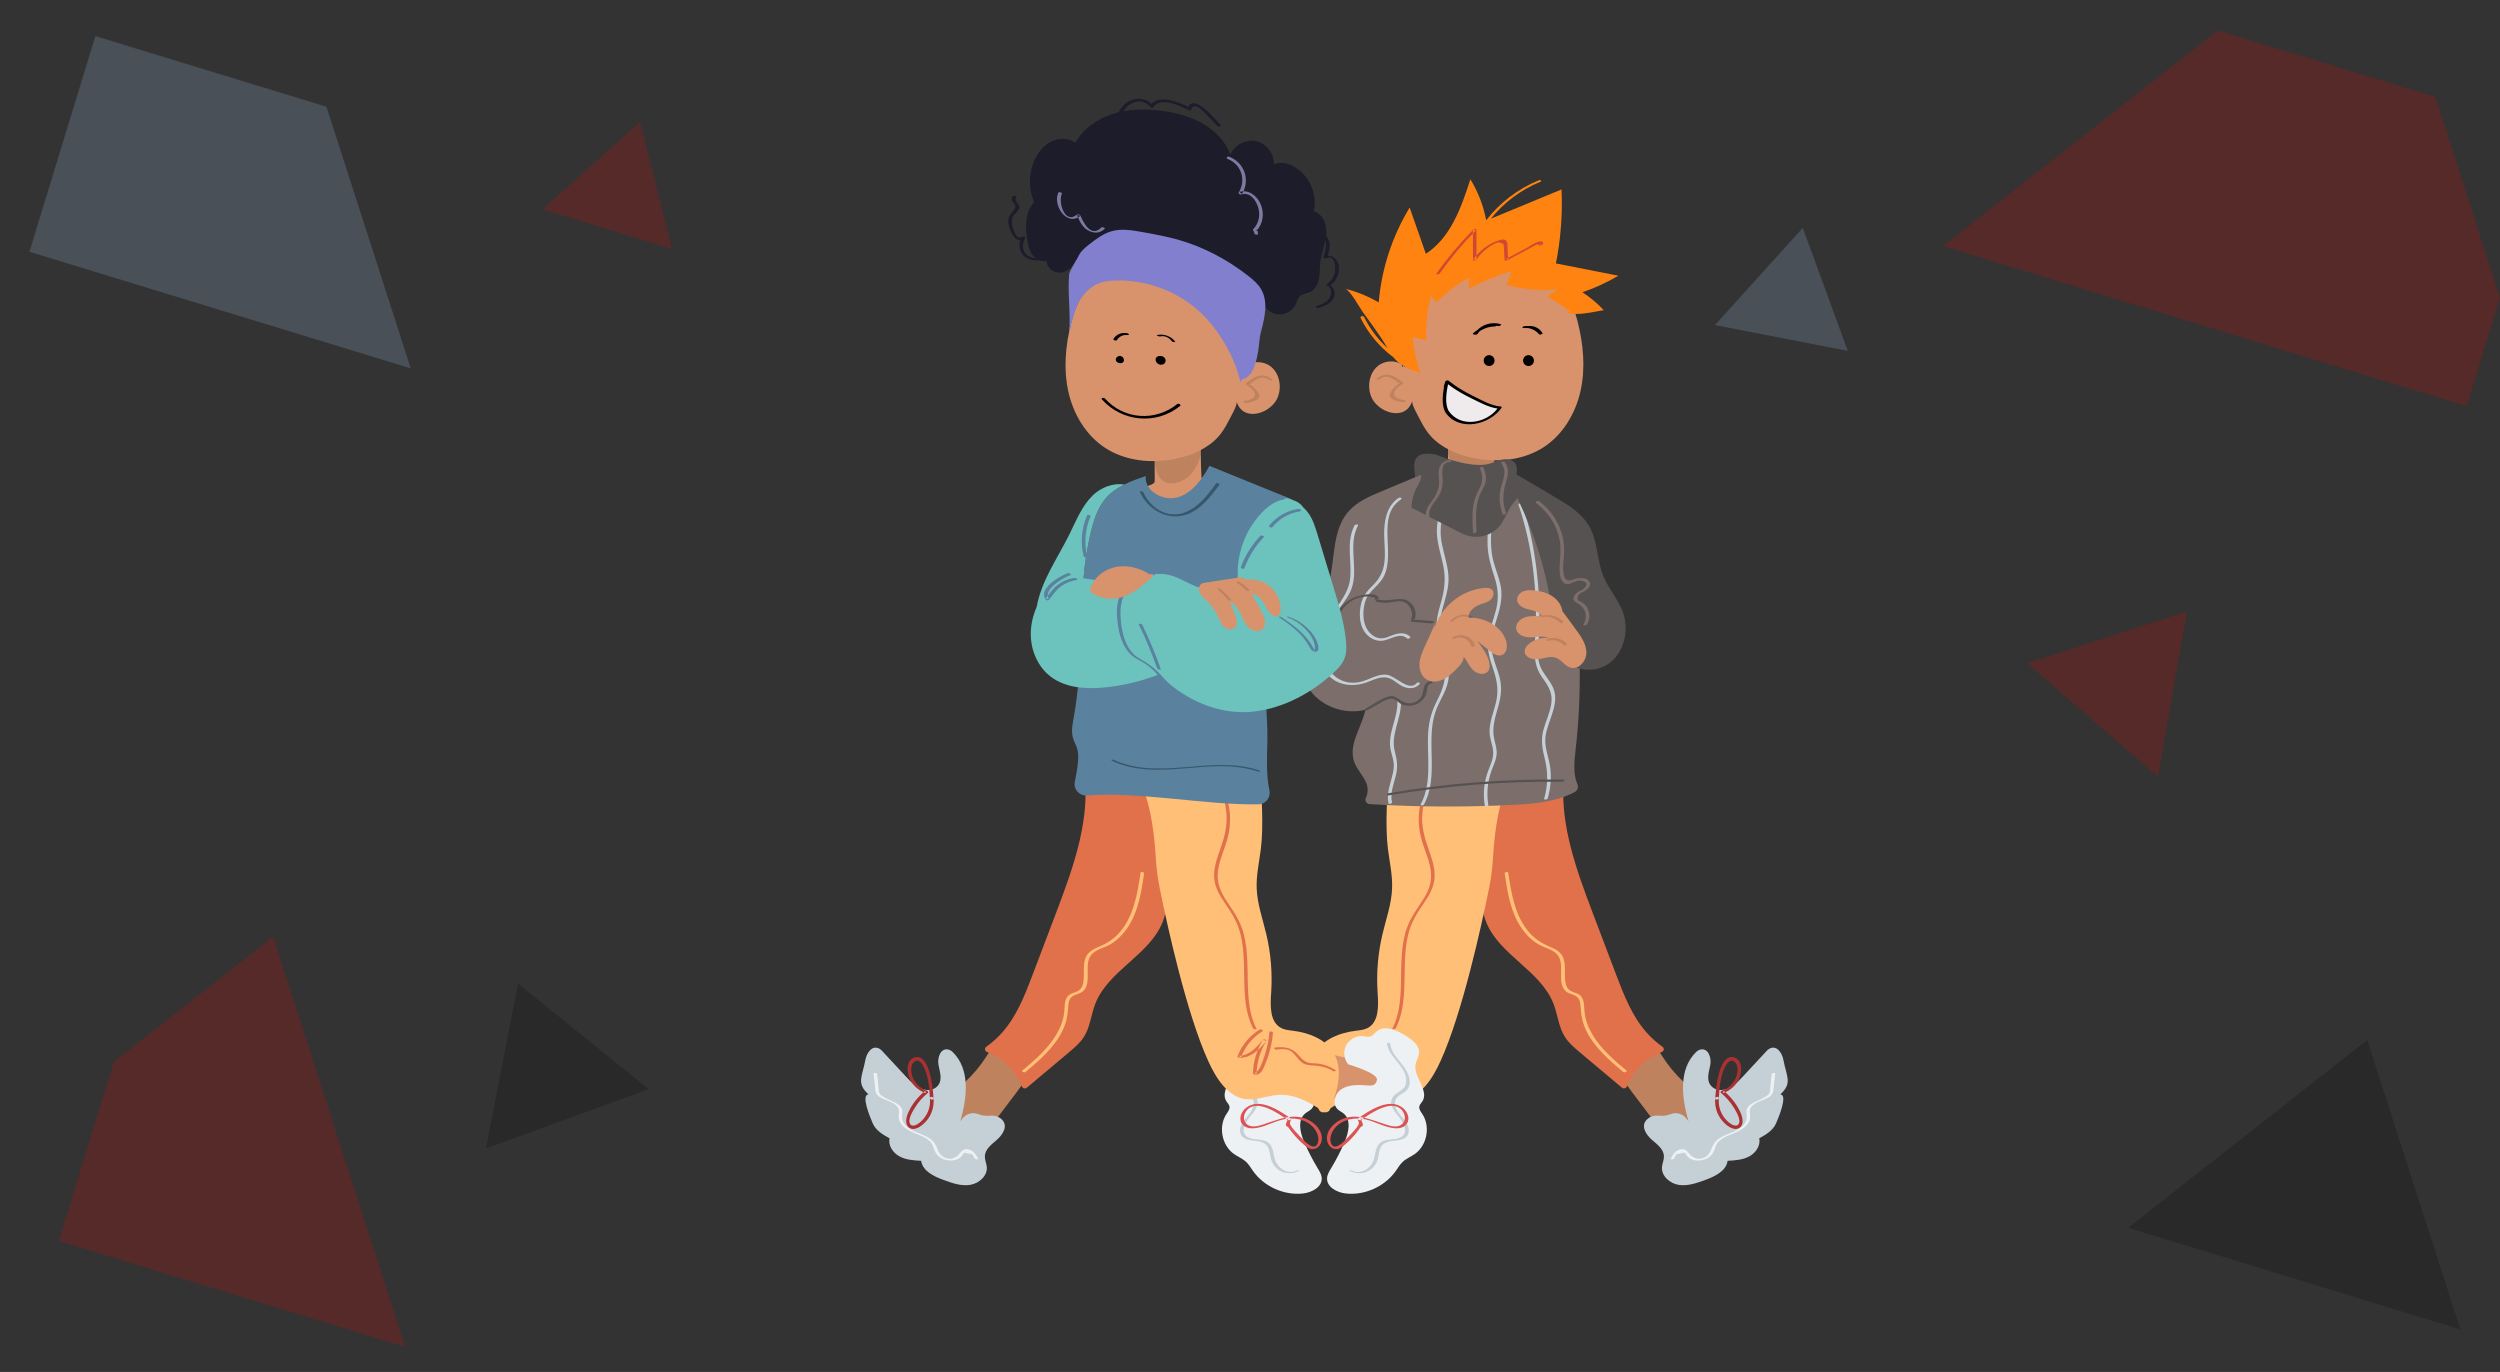 <svg viewBox="-75 -50 2050 1125" xmlns="http://www.w3.org/2000/svg" xmlns:xlink="http://www.w3.org/1999/xlink" overflow="visible">
    <rect x="-75" y="-50" width="2050" height="1125" fill="#333333" stroke="none"/>
    <defs>
        <rect id="mastersceneback-to-back-path-1" x="0" y="0" width="2010" height="1000"/>
    </defs>
    <g id="Master/Scene/Back to Back" stroke="none" stroke-width="1" fill="none" fill-rule="evenodd">
        <g id="Background" transform="scale(1 1)">
            <defs>
                <rect id="backgroundtriangles-path-1" x="0" y="0" width="2010" height="1000"/>
            </defs>
            <g id="Background/Triangles" stroke="none" stroke-width="1" fill="none" fill-rule="evenodd">
                <mask id="backgroundtriangles-mask-2" fill="#fff">
                    <use xlink:href="#backgroundtriangles-path-1"/>
                </mask>
                <g id="Mask" opacity=".45"/>
                <polygon id="Triangle" fill="#DB0504" fill-rule="nonzero" opacity=".45" mask="url(#backgroundtriangles-mask-2)" transform="translate(95, 894.5) rotate(17) translate(-95, -894.5)" points="95 710 352 1079 -162 1079"/>
                <polygon id="Triangle" fill="#DB0504" opacity=".45" mask="url(#backgroundtriangles-mask-2)" transform="translate(1818, 50.5) rotate(17) translate(-1818, -50.5)" points="1818 -134 2075 235 1561 235"/>
                <polygon id="Triangle" fill="#9DC0E1" opacity=".45" mask="url(#backgroundtriangles-mask-2)" transform="translate(70, 0.5) rotate(17) translate(-70, -0.5)" points="70 -184 327 185 -187 185"/>
                <polygon id="Triangle" fill="#060101" opacity=".45" mask="url(#backgroundtriangles-mask-2)" transform="translate(1817, 963.5) rotate(17) translate(-1817, -963.5)" points="1817 795.5 2051 1131.5 1583 1131.5"/>
                <polygon id="Triangle" fill="#DB0504" fill-rule="nonzero" opacity=".45" mask="url(#backgroundtriangles-mask-2)" transform="translate(1679.612, 495.907) rotate(41) translate(-1679.612, -495.907)" points="1679.612 436.907 1750.612 554.907 1608.612 554.907"/>
                <polygon id="Triangle" fill="#DB0504" opacity=".45" mask="url(#backgroundtriangles-mask-2)" transform="translate(436.376, 93.9) rotate(17) translate(-436.376, -93.9)" points="436.376 47.9 491.876 139.9 380.876 139.9"/>
                <polygon id="Triangle" fill="#9DC0E1" opacity=".45" mask="url(#backgroundtriangles-mask-2)" transform="translate(1394.5, 182) rotate(11) translate(-1394.5, -182)" points="1394.5 136 1450 228 1339 228"/>
                <polygon id="Triangle" fill="#060101" opacity=".45" mask="url(#backgroundtriangles-mask-2)" transform="translate(370, 812) rotate(-20) translate(-370, -812)" points="370 753 441 871 299 871"/>
            </g>
        </g>
        <g transform="translate(639, 34) scale(1 1)" id="Master/Character/Standing">
            <g id="Master/Character/Standing" stroke="none" stroke-width="1" fill="none" fill-rule="evenodd">
                <g id="Lower Body Standing" transform="translate(328, 543) scale(1 1)">
                    <g id="Lower Body Standing/Running Shoes" stroke="none" stroke-width="1" fill="none" fill-rule="evenodd">
                        <g id="left" transform="translate(155.633, 0.585)">
                            <g id="shoe" transform="translate(126.678, 221.522)">
                                <path d="M77.848,53.901 C62.144,45.163 48.65,32.491 38.942,17.367 C34.14,9.884 28.846,0.856 19.992,0.053 C15.509,-0.354 11.051,1.644 7.687,4.634 C2.535,9.214 -0.368,16.217 0.037,23.099 C0.442,29.981 4.143,36.596 9.796,40.541 C8.902,40.113 45.255,87.569 45.255,87.569 L45.535,87.958 C54.638,89.511 64.425,86.254 70.782,79.554 C77.138,72.855 79.877,62.911 77.848,53.901" id="SKIN" fill="#d8936c"/>
                                <path d="M77.848,53.901 C62.144,45.163 48.65,32.491 38.942,17.367 C34.14,9.884 28.846,0.856 19.992,0.053 C15.509,-0.354 11.051,1.644 7.687,4.634 C2.535,9.214 -0.368,16.217 0.037,23.099 C0.442,29.981 4.143,36.596 9.796,40.541 C8.902,40.113 45.255,87.569 45.255,87.569 L45.535,87.958 C54.638,89.511 64.425,86.254 70.782,79.554 C77.138,72.855 79.877,62.911 77.848,53.901" id="SHADOW" fill-opacity=".12" fill="#000"/>
                                <path d="M60.254,70.316 C54.68,51.13 51.918,27.911 66.376,13.681 C67.435,12.639 68.716,11.808 70.167,11.492 C76.333,10.145 79.127,17.98 78.192,23.677 C77.218,29.626 74.48,36.11 78.652,41.128 C80.94,43.878 84.568,45.042 88.123,44.646 C95.263,43.853 100.167,38.694 104.764,33.745 C111.306,26.701 117.848,19.658 124.39,12.614 C124.972,11.987 125.611,11.407 126.346,10.968 C132.428,7.335 137.025,14.228 138.075,19.99 C140.546,33.559 145.782,39.017 135.538,48.253 C141.787,48.745 134.519,66.341 132.025,72.093 C129.533,77.844 123.739,81.34 118.227,84.323 C119.57,90.247 115.408,96.312 110.049,99.17 C104.689,102.029 98.403,102.423 92.339,102.759 C91.132,111.193 81.88,115.578 73.877,118.501 C66.931,121.038 59.617,123.616 52.306,122.504 C44.995,121.391 37.886,115.205 38.503,107.835 C38.75,104.884 40.173,102.086 40.12,99.125 C40.017,93.374 34.692,89.354 30.329,85.606 C25.286,81.274 20.566,73.822 26.544,68.525 C29.109,66.252 32.605,65.387 36.012,65.769 C38.765,66.077 42.571,65.738 45.651,64.468 C50.207,62.591 55.467,64.175 58.496,68.062 L60.254,70.316 Z" id="Fill-5" fill="#C5CFD6"/>
                                <path d="M48.515,100.764 C49.079,99.579 49.727,98.44 50.454,97.346 C52.629,96.93 54.803,96.515 56.977,96.1 C57.878,96.515 58.536,98.397 59.288,99.175 C60.624,100.554 62.344,101.504 64.178,102.038 C67.244,102.931 70.645,102.671 73.634,101.609 C76.637,100.541 79.274,98.553 80.708,95.67 C82.381,92.307 82.578,89.173 85.512,86.449 C88.244,83.911 91.773,82.509 95.187,81.145 C99.542,79.405 104.044,77.54 107.366,74.096 C108.696,72.717 109.878,71.105 110.458,69.254 C111.349,66.41 110.08,63.585 110.746,60.794 C112.304,54.261 123.769,53.396 127.941,49.192 C129.599,47.521 129.818,45.591 130.074,43.326 C130.53,39.287 130.932,35.242 131.361,31.201 C131.469,30.18 128.57,30.736 128.476,31.613 C128.08,35.343 127.696,39.076 127.288,42.805 C127.176,43.839 127.188,46.292 126.613,47.29 C125.31,49.553 122.282,50.871 120.092,52.014 C116.571,53.853 110.071,55.811 108.272,59.85 C107.058,62.577 108.435,65.562 107.895,68.382 C107.153,72.266 104.124,75.051 100.875,77.015 C96.197,79.845 90.723,81.02 86.077,83.94 C81.938,86.541 80.279,89.566 78.622,94.015 C75.926,101.252 67.041,103.586 61.63,97.659 C59.019,94.799 57.579,92.352 53.27,93.471 C49.339,94.492 47.353,97.785 45.63,101.176 C45.275,101.874 48.08,101.618 48.515,100.764" id="Fill-9" fill="#EDF1F4"/>
                                <path d="M82.2,51.521 C81.588,58.269 83.604,64.943 88.087,70.082 C90.922,73.332 96.729,78.413 101.45,76.043 C106.125,73.697 104.675,67.243 103.034,63.475 C99.947,56.382 95.054,50.327 89.146,45.394 C88.873,46.042 88.599,46.691 88.326,47.338 C94.806,45.141 100.092,40.377 102.358,33.817 C104.054,28.91 104.314,20.581 98.383,18.227 C85.163,12.982 82.571,44.728 82.2,51.521 C82.113,53.104 85.069,52.753 85.146,51.341 C85.646,42.211 86.523,30.598 91.975,22.905 C94.735,19.01 98.773,20.588 100.063,24.741 C100.861,27.304 100.561,30.209 99.794,32.751 C98.03,38.595 93.517,43.245 87.754,45.2 C86.958,45.469 86.034,46.393 86.933,47.144 C90.975,50.519 94.486,54.388 97.263,58.872 C99.004,61.684 103.83,69.187 101.25,72.805 C99.984,74.58 97.252,73.834 95.804,72.986 C95.013,72.521 94.242,71.982 93.523,71.412 C91.609,69.89 89.972,68.039 88.647,65.988 C85.804,61.587 84.675,56.535 85.146,51.341 C85.289,49.77 82.328,50.111 82.2,51.521" id="Fill-11" fill="#AA3131"/>
                            </g>
                            <g id="leg">
                                <path d="M85.994,1.083 C78.93,41.718 93.819,82.606 108.455,121.167 C114.796,137.87 121.137,154.574 127.476,171.278 C133.822,187.995 140.392,205.095 152.13,218.583 C156.124,223.173 160.674,227.278 165.645,230.786 C167.23,231.905 166.896,234.326 165.094,235.041 C152.295,240.121 141.674,250.563 136.424,263.297 C135.749,264.936 133.649,265.414 132.292,264.274 L97.819,235.324 C93.301,231.529 88.707,227.649 85.556,222.661 C80.414,214.52 79.687,204.409 76.198,195.435 C65.658,168.326 32.167,155.747 21.13,128.837 C16.955,118.658 16.457,107.405 16.015,96.413 C14.696,63.713 1.317,32.7 2.84217094e-13,-5.68434189e-14 C23.612,3.169 59.602,2.293 83.376,0.733" id="Fill-3" fill="#E0714B"/>
                                <path d="M36.174,88.564 C38.43,103.671 40.815,119.387 49.341,132.429 C53.101,138.181 57.941,143.265 63.889,146.769 C69.436,150.038 77.495,151.085 80.737,157.235 C85.109,165.525 78.939,178.602 86.445,185.316 C88.634,187.273 91.572,187.523 94.078,188.863 C97.893,190.902 98.281,194.829 98.504,198.754 C98.884,205.451 100.204,211.685 103.187,217.741 C109.961,231.498 122.024,241.912 133.593,251.567 C134.296,252.154 136.957,251.041 136.299,250.492 C125.69,241.637 114.873,232.269 107.824,220.199 C104.498,214.503 102.231,208.171 101.613,201.585 C101.094,196.053 101.83,189.83 95.851,187.223 C92.615,185.813 89.332,185.397 87.412,182.076 C86.275,180.107 85.945,177.723 85.759,175.498 C85.316,170.22 86.155,164.761 84.796,159.578 C83.385,154.197 79.412,151.368 74.503,149.294 C67.911,146.508 62.118,143.363 57.212,138.029 C44.664,124.384 41.705,105.427 39.071,87.787 C38.949,86.97 36.032,87.617 36.174,88.564" id="Fill-7" fill="#FFBF77"/>
                            </g>
                        </g>
                        <g id="right" transform="translate(-40, -0)">
                            <g id="shoe" transform="translate(0, 216.193)">
                                <path d="M82.622,19.813 C74.226,22.57 65.369,25.36 56.7,23.644 C53.737,23.058 50.758,21.947 47.781,22.462 C41.04,23.628 38.5,31.84 37.546,38.616 C36.305,47.437 36.187,58.112 43.461,63.255 C45.073,64.396 47.041,65.164 49.002,64.94 C50.494,64.77 51.857,64.049 53.208,63.392 C62.806,58.72 73.666,56.677 84.305,57.543 C85.778,57.663 87.375,57.809 88.625,57.019 C90.043,56.123 90.543,54.326 90.93,52.693 C92.596,45.667 94.248,38.2 91.966,31.348 C89.684,24.497 81.833,18.973 75.221,21.876" id="SKIN" fill="#d8936c"/>
                                <path d="M40.914,42.396 C42.311,48.634 47.039,46.719 53.43,46.565 C59.475,46.419 65.951,46.854 70.781,50.492 C75.611,54.129 77.604,62.03 73.293,66.27 C71.8,67.739 69.797,68.575 68.19,69.918 C61.908,75.175 64.034,85.223 67.236,92.763 C70.469,100.376 74.243,107.756 78.522,114.833 C80.022,117.313 81.629,119.892 81.81,122.785 C82.266,130.065 73.859,134.626 66.61,135.441 C50.947,137.205 34.584,129.877 25.469,117.018 C23.66,114.468 22.098,111.698 19.817,109.56 C16.927,106.85 13.113,105.371 9.872,103.092 C-0.216,96.001 -3.118,80.509 3.719,70.249 C4.985,68.346 6.61,66.29 6.151,64.051 C5.83,62.484 4.555,61.322 3.683,59.981 C-2.219,50.913 11.428,39.789 9.159,29.209 C8.55,26.369 6.8,23.836 6.435,20.955 C5.576,14.193 12.234,9.123 18.078,5.615 C25.229,1.323 34.864,-2.839 41.217,2.565 C42.903,4.001 44.207,6.047 46.315,6.725 C48.147,7.314 50.118,6.709 52.031,6.49 C57.593,5.852 63.398,8.879 66.06,13.804 C68.72,18.73 68.069,25.246 64.487,29.546 C64.487,29.546 39.65,36.756 40.914,42.396" id="Fill-18" fill="#EDF1F4"/>
                                <path d="M29.901,12.732 C29.1,20.866 22.761,25.836 18.364,32.117 C15.011,36.904 11.981,44.398 15.767,49.819 C17.446,52.22 20.149,53.279 22.437,54.943 C27.044,58.292 27.025,62.743 24.357,67.465 C21.191,73.066 13.1,78.564 15.091,85.882 C16.582,91.361 22.717,91.696 27.379,92.284 C31.24,92.772 35.166,93.475 37.406,97.045 C39.09,99.729 39.304,103.076 39.96,106.095 C42.314,116.942 53.141,121.696 63.031,117.05 C64.751,116.242 62.042,116.404 61.375,116.717 C53.312,120.504 45.086,114.184 43.156,106.672 C41.866,101.653 41.905,95.647 36.709,92.907 C32.171,90.514 26.651,91.798 22.044,89.7 C14.187,86.122 18.996,77.397 22.848,72.735 C26.22,68.655 31.537,62.52 28.173,56.92 C25.044,51.708 17.685,51.467 16.986,44.32 C15.697,31.152 31.564,24.496 32.798,11.956 C32.832,11.628 29.984,11.889 29.901,12.732" id="Fill-26" fill="#C5CFD6"/>
                                <path d="M56.715,74.129 C47.472,67.68 31.152,56.524 19.954,65.063 C16.092,68.008 13.392,73.741 16.37,78.211 C19.089,82.288 24.341,82.432 28.691,81.677 C37.043,80.228 44.3,75.412 52.794,74.268 C62.008,73.026 72.61,75.953 77.323,84.662 C79.023,87.803 80.227,93.077 77.441,96.064 C73.804,99.962 65.564,90.384 63.636,88.292 C61.291,85.749 57.646,82.305 56.201,79.195 C55.736,78.191 55.596,78.888 55.806,77.256 C55.922,76.348 56.407,75.307 56.811,74.486 C57.188,73.718 54.357,73.991 53.921,74.878 C53.393,75.954 52.036,78.695 52.531,79.901 C52.658,80.209 53.143,80.219 53.234,80.397 C54.215,80.887 54.941,81.635 55.408,82.64 C56.092,83.584 56.797,84.511 57.524,85.421 C60.426,89.056 63.671,92.449 67.222,95.457 C69.1,97.047 71.069,98.839 73.64,99.069 C78.137,99.472 81.341,95.663 81.864,91.479 C82.611,85.5 78.317,79.935 73.624,76.77 C60.209,67.721 45.944,75.077 32.441,79.316 C28.404,80.582 23.258,81.543 19.946,78.217 C16.771,75.025 17.913,70.01 20.637,66.957 C28.955,57.636 46.507,69.994 54.017,75.234 C54.816,75.792 57.439,74.634 56.715,74.129" id="Fill-28" fill="#DD5252"/>
                            </g>
                            <g id="leg" transform="translate(72.159, 0)">
                                <path d="M146.848,101.538 C148.518,93.308 149.561,84.973 150.079,76.591 C151.271,57.341 153.692,37.91 160.212,19.765 C161.002,17.568 161.462,16.039 160.706,15.529 C159.255,14.549 158.824,12.614 157.399,11.597 C144.285,2.234 127.47,-0.759 111.383,0.157 C95.295,1.073 80.294,-0.919 64.82,3.573 C63.477,23.27 61.503,49.626 63.952,69.216 C65.285,79.896 67.745,90.522 67.369,101.279 C66.917,114.193 62.413,126.565 59.443,139.142 C55.723,154.893 54.389,171.207 55.502,187.353 C56.228,197.868 56.654,211.049 47.321,215.944 C44.238,217.561 40.656,217.831 37.202,218.27 C24.625,219.873 11.496,224.867 4.748,235.601 C-4.008,249.531 0.832,267.335 7.352,282.839 C8.271,285.023 10.972,285.832 12.903,284.456 C24.066,276.5 36.758,269.818 50.265,270.856 C58.831,271.515 67.16,275.282 75.703,274.371 C91.106,272.727 100.662,257.183 107.081,243.086 C124.998,203.738 140.682,131.941 146.848,101.538" id="Fill-15" fill="#FFBF77"/>
                                <path d="M53.998,219.998 C54.698,228.06 56.48,235.939 59.56,243.435 C61.232,247.501 63.266,254.981 68.764,254.217 C69.335,254.137 70.441,253.809 70.42,253.06 C70.134,243.172 67.332,233.949 62.161,225.525 C61.263,225.896 60.364,226.268 59.466,226.641 C65.149,233.452 71.625,240.299 81.08,240.417 C81.512,240.423 83.405,240.035 83.102,239.238 C79.555,229.935 73.282,222.407 64.809,217.177 C64.041,216.703 61.358,217.843 62.492,218.543 C70.696,223.606 76.769,231.008 80.203,240.015 C80.877,239.621 81.551,239.228 82.225,238.836 C73.465,238.726 67.354,231.748 62.161,225.525 C61.577,224.825 58.862,225.658 59.466,226.641 C64.56,234.939 67.241,244.112 67.521,253.838 C68.074,253.452 68.626,253.067 69.178,252.682 C65.082,253.252 61.052,239.162 60.121,236.157 C58.411,230.636 57.395,224.975 56.896,219.222 C56.818,218.329 53.906,218.934 53.998,219.998" id="Fill-20" fill="#E0714B"/>
                                <path d="M96.39,10.939 C93.557,19.793 90.717,28.742 89.584,38.004 C88.396,47.732 89.824,56.762 92.927,65.99 C95.607,73.956 99.086,81.981 99.355,90.508 C99.652,99.945 95.023,107.604 89.882,115.102 C84.886,122.39 80.481,129.537 78.144,138.153 C76.078,145.773 75.356,153.686 75.017,161.55 C74.218,180.082 76.082,199.776 67.441,216.854 C67.271,217.19 69.929,217.041 70.293,216.321 C78.448,200.205 77.26,181.728 77.792,164.192 C78.064,155.276 78.652,146.266 80.996,137.62 C83.332,129.003 87.738,121.857 92.735,114.569 C97.231,108.01 101.578,101.17 102.191,93.033 C102.83,84.543 99.703,76.357 96.96,68.488 C93.793,59.403 91.462,50.588 92.128,40.873 C92.845,30.417 96.068,20.327 99.242,10.406 C99.394,9.93 96.618,10.228 96.39,10.939" id="Fill-22" fill="#E0714B"/>
                                <path d="M52.272,231.954 C43.855,231.026 38,232.165 32.501,238.843 C29.515,242.469 26.699,244.728 21.697,244.878 C19.671,244.938 17.677,244.994 15.67,245.333 C11.113,246.102 6.947,247.824 3.038,250.264 C1.378,251.3 3.871,251.842 4.863,251.223 C10.435,247.745 15.72,247.004 22.122,246.606 C24.642,246.45 26.97,246.222 29.205,244.948 C31.719,243.514 33.418,241.153 35.214,238.962 C37.637,236.006 39.927,233.815 43.986,233.362 C46.357,233.098 48.815,233.437 51.171,233.697 C52.355,233.827 54.22,232.169 52.272,231.954" id="Fill-24" fill="#E0714B"/>
                            </g>
                        </g>
                    </g>
                </g>
                <g id="Head" transform="translate(353, 13) scale(1 1)">
                    <g id="Head/Spikes" stroke="none" stroke-width="1" fill="none" fill-rule="evenodd">
                        <g id="face" transform="translate(55, 117.165)">
                            <path d="M105.077,182.108 C104.458,181.782 103.819,181.398 103.498,180.777 C103.227,180.252 103.225,179.635 103.228,179.045 C103.265,172.692 103.301,166.338 103.336,159.986 C92.972,156.534 82.228,154.219 71.361,153.097 C69.472,152.902 65.29,149.862 65.29,149.862 C65.529,158.974 65.371,168.097 64.818,177.196 C58.982,178.151 53.068,178.627 47.155,178.615 C51.109,182.82 55.064,187.024 59.019,191.229 C68.079,200.861 78.473,211.147 91.671,211.954 C98.898,212.395 106.264,209.685 111.483,204.666 C116.702,199.646 119.696,192.391 119.537,185.152 C114.559,185.501 109.491,184.433 105.077,182.108" id="SKIN" fill="#d8936c"/>
                            <path d="M65.082,155.033 C64.728,155.861 64.951,156.812 65.195,157.679 C66.903,163.731 69.504,169.673 73.796,174.267 C78.09,178.863 84.272,181.969 90.543,181.501 C92.166,181.38 93.79,181.018 95.225,180.25 C96.419,179.61 97.456,178.703 98.35,177.686 C103.356,171.986 103.564,163.65 103.508,156.064 C103.505,155.754 103.49,155.412 103.275,155.188 C103.105,155.012 102.849,154.955 102.608,154.906 C91.026,152.579 79.2,151.477 67.389,151.627 C66.445,151.638 65.45,151.674 64.65,152.175 C63.852,152.676 63.373,153.815 63.904,154.596" id="SHADOW" fill-opacity=".12" fill="#000"/>
                            <path d="M30.298,87.115 C24.726,80.638 13.67,80.745 7.29,86.427 C0.911,92.108 -0.792,101.926 1.944,110.018 C6.674,124.007 30.452,132.278 36.044,114.621 C35.19,117.321 41.375,127.798 42.793,130.652 C45.754,136.614 49.409,142.192 54.406,146.653 C64.767,155.898 78.959,160.687 92.516,162.515 C110.07,164.884 128.722,162.253 143.611,152.659 C159.548,142.39 169.969,124.847 174.069,106.338 C178.168,87.829 176.399,68.409 171.759,50.028 C169.581,41.399 166.684,32.743 161.254,25.692 C156.528,19.556 150.094,14.927 143.292,11.224 C118.932,-2.037 87.894,-3.634 63.483,9.533 C36.611,24.026 20.764,56.689 27.78,86.702 C28.758,86.148 29.632,85.414 30.347,84.548" id="SKIN" fill="#d8936c"/>
                            <path d="M9.207,96.887 C15.195,92.009 21.233,96.722 25.812,100.856 C25.956,100.505 26.102,100.155 26.244,99.804 C24.14,101.035 22.258,102.471 20.669,104.333 C19.555,105.639 17.009,108.514 17.462,110.39 C18.355,114.094 25.588,115.306 28.697,115.699 C29.872,115.846 31.744,114.215 29.802,113.97 C26.52,113.557 19.495,112.138 21.459,107.128 C22.53,104.395 25.666,102.153 28.064,100.748 C28.348,100.583 28.875,100.036 28.497,99.696 C22.026,93.856 14.495,90.125 6.865,96.342 C5.566,97.401 8.435,97.517 9.207,96.887" id="SKIN" fill="#d8936c"/>
                            <path d="M9.207,96.887 C15.195,92.009 21.233,96.722 25.812,100.856 C25.956,100.505 26.102,100.155 26.244,99.804 C24.14,101.035 22.258,102.471 20.669,104.333 C19.555,105.639 17.009,108.514 17.462,110.39 C18.355,114.094 25.588,115.306 28.697,115.699 C29.872,115.846 31.744,114.215 29.802,113.97 C26.52,113.557 19.495,112.138 21.459,107.128 C22.53,104.395 25.666,102.153 28.064,100.748 C28.348,100.583 28.875,100.036 28.497,99.696 C22.026,93.856 14.495,90.125 6.865,96.342 C5.566,97.401 8.435,97.517 9.207,96.887" id="SHADOW" fill-opacity=".12" fill="#000"/>
                        </g>
                        <g id="hair" transform="translate(36, 49.165)">
                            <path d="M194.606,93.488 C204.867,89.986 214.768,85.43 224.103,79.916 L172.866,69.855 C176.823,49.908 178.37,29.483 177.461,9.167 C158.154,17.16 138.846,25.153 119.539,33.146 C130.262,19.872 144.099,9.492 160.003,2.949 C161.863,2.184 160.182,1.079 158.826,1.636 C141.76,8.658 126.931,19.949 115.676,34.446 C113.424,22.582 109.008,11.133 102.701,0.836 C95.287,23.904 86.535,48.779 66.195,61.947 C61.771,49.304 57.346,36.662 52.922,24.018 C38.614,47.533 29.851,74.398 27.544,101.827 C18.96,96.799 9.654,93.006 0.001,90.603 C4.138,91.633 11.858,106.11 14.502,109.707 C19.71,116.793 24.8,123.966 29.767,131.223 C31.452,133.685 33.029,136.469 34.653,139.228 C26.794,131.963 20.302,123.329 15.483,113.617 C14.889,112.421 12.036,113.285 12.585,114.393 C18.995,127.31 28.195,138.351 39.685,146.891 C40.214,147.562 40.76,148.205 41.326,148.808 C46.295,154.113 55.118,157.647 61.894,159.764 C58.502,150.304 56.299,140.419 55.352,130.414 C59.096,131.183 62.84,131.953 66.584,132.722 C66.03,120.605 67.344,108.405 70.466,96.684 C72.075,98.391 73.682,100.098 75.291,101.806 C82.836,93.727 91.696,86.878 101.415,81.608 C101.53,84.531 101.644,87.454 101.759,90.377 C112.91,84.576 124.575,79.765 136.574,76.021 C135.137,79.813 133.702,83.605 132.265,87.396 C146.138,91.17 160.684,92.457 175.004,91.175 C171.901,93.072 168.796,94.968 165.692,96.865 C172.42,100.708 178.877,105.025 185.001,109.772 C183.722,110.04 182.444,110.306 181.165,110.574 C191.713,112.593 201.545,109.927 212.075,108.163 C206.881,102.581 201,97.64 194.606,93.488" id="Fill-11" fill="#ff8310"/>
                            <path d="M77.474,78.166 C86.516,65.395 96.559,53.423 107.562,42.297 C106.635,42.436 105.707,42.575 104.781,42.714 C104.803,50.883 104.826,59.052 104.849,67.221 C104.851,68.094 107.366,67.184 107.631,66.803 C111.369,61.439 116.154,56.973 122.011,53.99 C124.318,52.814 125.412,52.098 127.928,53.043 C130.517,54.017 130.014,54.427 130.177,56.806 C130.414,60.282 130.593,63.763 130.801,67.241 C130.848,68.013 132.84,67.331 133.122,67.181 C137.401,64.893 141.68,62.603 145.959,60.315 C147.956,59.247 149.953,58.18 151.95,57.111 C153.091,56.502 154.232,55.892 155.372,55.281 C156.52,54.257 157.823,54.027 159.283,54.592 C160.03,54.348 160.778,54.104 161.525,53.859 C161.334,53.821 161.144,53.784 160.953,53.746 C160.16,53.589 157.576,54.844 159.133,55.153 C162.561,55.833 164.162,51.322 159.645,51.836 C155.886,52.263 151.732,55.64 148.495,57.371 C142.789,60.422 137.084,63.474 131.378,66.524 C132.152,66.505 132.926,66.484 133.7,66.464 C133.526,63.565 133.352,60.667 133.179,57.769 C133.072,55.972 133.401,53.284 132.374,51.688 C131.006,49.562 128.316,50.195 126.291,50.819 C117.592,53.502 110.123,59.458 104.964,66.861 C105.892,66.722 106.82,66.583 107.746,66.444 C107.724,58.275 107.701,50.106 107.678,41.937 C107.675,40.991 105.167,42.08 104.896,42.354 C93.892,53.481 83.85,65.453 74.807,78.225 C74.135,79.174 76.992,78.848 77.474,78.166" id="Fill-13" fill="#ce4832"/>
                        </g>
                    </g>
                </g>
                <g id="Upper Body" transform="translate(244, 295) scale(1 1)">
                    <g id="Upper Body/Turtle Neck" stroke="none" stroke-width="1" fill="none" fill-rule="evenodd">
                        <g id="tirsi" transform="translate(151.165, -7)">
                            <path d="M182.832,242.756 C188.128,196.365 187.289,149.279 180.346,103.107 C178.138,88.424 175.251,73.636 168.777,60.276 C162.303,46.915 151.827,34.967 138.044,29.449 C129.091,25.864 119.285,25.15 109.659,24.551 C98.458,23.855 87.147,23.265 76.067,25.051 C69.128,26.169 62.374,28.206 55.645,30.236 C44.417,33.625 32.202,37.748 26.084,47.755 C23.505,51.975 22.288,56.864 21.105,61.667 C16.023,82.322 10.94,102.977 5.858,123.632 L10.965,207.28 C8.77,222.837 -3.903,237.644 1.201,252.502 C3.443,259.029 8.84,264.053 11.362,270.476 C12.805,274.147 12.584,278.833 10.844,282.234 C9.683,284.504 11.34,287.214 13.886,287.371 C53.224,289.8 92.7,289.992 132.06,287.944 C149.2,287.052 167.061,285.497 182.069,277.504 C184.415,276.254 185.334,273.407 184.28,270.968 C180.607,262.471 181.753,252.202 182.832,242.756" id="Fill-1" fill="#7C6E6B"/>
                            <path d="M77.343,9.371 C80.233,28.224 68.83,45.329 69.069,64.008 C69.188,73.316 72.258,82.195 74.194,91.22 C76.478,101.873 75.529,111.273 72.514,121.649 C69.991,130.333 67.752,138.734 69.016,147.821 C70.254,156.72 73.675,165.146 75.198,173.988 C77.06,184.797 73.968,193.143 69.122,202.701 C65.205,210.428 62.807,218.236 62.083,226.871 C60.387,247.115 65.829,268.874 55.747,287.673 C55.089,288.899 57.989,288.636 58.455,287.768 C67.05,271.743 64.542,253.575 64.614,236.158 C64.653,227.174 65.349,218.04 68.668,209.584 C72.187,200.623 78.213,192.799 78.767,182.899 C79.255,174.177 76.351,165.74 74.145,157.414 C71.486,147.38 70.816,138.183 73.482,128.056 C75.96,118.642 79.314,109.653 78.543,99.767 C77.78,89.985 74.21,80.7 72.68,71.045 C69.266,49.516 83.522,30.015 80.241,8.607 C80.087,7.6 77.174,8.268 77.343,9.371" id="Fill-3" fill="#C5CFD6"/>
                            <path d="M32.25,285.774 C30.707,278.178 33.605,271.247 35.413,263.991 C37.152,257.003 36.559,251.546 34.687,244.655 C30.716,230.044 40.25,217.433 39.598,202.957 C39.532,201.519 36.619,202.03 36.672,203.217 C37.299,217.108 27.99,229.703 31.326,243.678 C32.337,247.913 33.912,251.861 33.775,256.293 C33.667,259.812 32.781,263.255 31.845,266.629 C30.011,273.241 27.95,279.653 29.352,286.55 C29.604,287.794 32.51,287.055 32.25,285.774" id="Fill-5" fill="#C5CFD6"/>
                            <path d="M114.545,12.447 C113.087,32.712 110.345,53.35 110.612,73.676 C110.74,83.381 113.269,91.951 116.256,101.081 C119.239,110.196 119.962,118.53 117.614,127.924 C115.523,136.29 112.066,144.361 111.103,152.986 C110.151,161.505 112.723,169.202 115.416,177.158 C118.548,186.411 119.866,194.732 117.448,204.375 C115.449,212.35 112.064,220.257 112.297,228.62 C112.444,233.854 114.72,238.634 115.2,243.799 C115.73,249.483 113.268,254.509 111.297,259.662 C107.671,269.141 106.729,279.065 108.414,289.065 C108.528,289.743 111.447,289.096 111.312,288.29 C109.643,278.387 110.594,268.576 114.163,259.184 C115.637,255.308 117.456,251.519 118,247.367 C118.587,242.886 117.219,238.813 116.187,234.514 C113.899,224.981 116.867,216.242 119.444,207.116 C121.703,199.116 122.626,191.629 120.513,183.481 C118.311,174.987 114.161,166.926 113.778,158.028 C113.383,148.851 116.861,140.133 119.381,131.473 C121.766,123.277 123.051,115.22 121.049,106.79 C118.909,97.777 114.903,89.477 113.915,80.169 C112.738,69.081 114.126,57.783 114.922,46.714 C115.762,35.033 116.603,23.352 117.442,11.671 C117.479,11.171 114.611,11.523 114.545,12.447" id="Fill-7" fill="#C5CFD6"/>
                            <path d="M136.001,41.956 C146.639,72.983 150.787,106.683 150.309,139.395 C150.093,154.188 145.891,170.132 155.131,183.004 C160.152,190.001 164.256,195.995 162.904,205.022 C161.779,212.53 158.318,219.443 156.375,226.737 C154.066,235.406 155.685,242.574 157.764,251.101 C160.351,261.714 160.05,272.496 157.047,282.979 C156.723,284.111 159.651,283.722 159.956,282.658 C162.313,274.431 163.114,265.887 162.013,257.382 C160.885,248.682 156.928,240.496 158.201,231.575 C160.139,218.007 170.847,204.039 163.659,190.362 C159.839,183.092 153.737,178 152.448,169.458 C151.151,160.861 152.881,151.747 153.132,143.092 C153.596,127.068 152.742,110.989 150.798,95.081 C148.564,76.797 144.879,58.623 138.899,41.18 C138.522,40.077 135.638,40.895 136.001,41.956" id="Fill-9" fill="#C5CFD6"/>
                            <path d="M29.286,280.235 C76.338,272.222 124.021,268.474 171.748,269.08 C172.979,269.095 174.774,267.25 172.819,267.225 C124.846,266.617 76.916,270.34 29.618,278.395 C28.151,278.645 27.305,280.572 29.286,280.235" id="Fill-11" fill="#565251"/>
                            <path d="M133.78,25.178 C132.797,19.172 136.907,12.137 132.926,7.407 C130.522,4.553 126.093,4.089 122.362,4.897 C118.631,5.704 115.211,7.52 111.509,8.447 C95.989,12.333 69.001,1.012 69.001,1.012 C63.113,-0.307 55.667,-1.102 52.204,3.652 C50.461,6.045 50.364,9.18 50.568,12.094 C51.057,19.103 52.618,27.08 47.83,32.396 C45.56,34.917 41.773,37.55 43.121,40.62 C43.707,41.953 45.133,42.732 46.464,43.413 C59.275,49.976 72.088,56.538 84.899,63.101 C88.352,64.87 91.849,66.655 95.645,67.569 C104.223,69.636 113.897,66.702 119.678,60.281 C124.897,54.485 126.839,46.538 131.781,40.523 C133.279,38.699 135.1,36.96 135.62,34.692 C136.349,31.509 134.307,28.397 133.78,25.178" id="Fill-23" fill="#565251"/>
                            <path d="M80.315,5.265 C77.193,5.228 74.546,6.288 72.631,8.759 C69.336,13.009 70.917,18.462 70.903,23.314 C70.885,29.914 67.895,34.884 64.074,40.136 C61.481,43.7 59.324,47.203 60.118,51.68 C60.295,52.686 63.207,52.017 63.015,50.935 C61.707,43.55 69.538,38.074 72.134,31.709 C73.43,28.534 73.934,25.257 73.828,21.861 C73.697,17.673 71.687,6.835 79.211,6.925 C80.362,6.938 82.269,5.288 80.315,5.265" id="Fill-26" fill="#7C6E6B"/>
                            <path d="M104.423,12.152 C106.611,17.41 107.038,22.334 104.453,27.567 C102.633,31.251 100.804,34.655 99.788,38.651 C97.637,47.117 98.196,55.963 98.729,64.58 C98.797,65.694 101.702,65.07 101.626,63.835 C101.042,54.373 100.453,44.473 103.613,35.333 C104.963,31.429 107.646,28.03 108.782,24.073 C110.019,19.771 109.002,15.447 107.32,11.407 C106.848,10.27 103.974,11.072 104.423,12.152" id="Fill-28" fill="#7C6E6B"/>
                            <path d="M121.995,8.108 C127.31,14.722 122.573,22.511 121.183,29.58 C119.864,36.276 120.584,43 122.898,49.409 C123.34,50.632 126.227,49.86 125.796,48.664 C122.837,40.468 123.028,32.564 125.467,24.305 C127.224,18.355 128.936,12.231 124.653,6.902 C123.88,5.939 121.112,7.009 121.995,8.108" id="Fill-30" fill="#7C6E6B"/>
                        </g>
                        <g id="left" transform="translate(282.4, 9.563)">
                            <path d="M90.156,112.807 C86.254,102.555 78.552,94.127 74.396,83.974 C69.046,70.9 69.853,55.656 62.95,43.331 C56.684,32.144 45.101,25.17 34.029,18.703 C24.369,13.06 12.041,5.643 2.38,2.27373675e-13 C2.38,2.27373675e-13 -0.167,5.678 0.009,9.197 C0.185,12.715 1.833,15.967 3.393,19.125 C20.47,53.69 30.975,91.488 34.18,129.908 C34.597,134.904 34.911,139.999 36.705,144.681 C42.536,159.899 64.107,165.204 77.756,156.298 C91.404,147.392 95.955,128.038 90.156,112.807" id="Fill-13" fill="#565251"/>
                            <path d="M19.199,23.957 C29.237,31.302 36.213,42.204 38.538,54.453 C39.839,61.311 38.915,67.866 38.554,74.742 C38.325,79.124 38.131,85.926 41.701,89.174 C45.479,92.612 49.828,87.959 53.859,87.578 C57.311,87.252 63.565,88.828 58.684,93.88 C57.616,94.986 55.768,95.488 54.482,96.269 C53.079,97.119 51.508,98.231 50.68,99.685 C48.522,103.478 51.354,105.05 54.244,106.814 C59.928,110.284 61.661,117.543 58.125,123.209 C57.301,124.53 60.243,124.515 60.883,123.49 C63.303,119.61 63.615,114.969 61.659,110.795 C60.619,108.576 59.076,106.841 57.027,105.517 C54.878,104.127 51.43,103.887 54.024,99.27 C54.832,97.833 57.823,96.902 59.211,96.031 C61.862,94.367 65.017,91.306 62.679,88.028 C60.387,84.813 54.711,85.206 51.453,86.033 C50.331,86.318 49.257,86.997 48.164,87.239 C44.022,88.154 42.582,85.666 41.889,82.466 C41.083,78.74 41.426,74.885 41.741,71.125 C42.277,64.716 42.547,58.532 41.133,52.207 C38.442,40.171 31.372,29.598 21.446,22.335 C20.465,21.616 17.895,23.002 19.199,23.957" id="Fill-15" fill="#7C6E6B"/>
                            <path d="M51.943,127.775 C48.441,123 44.94,118.226 41.438,113.451 L40.796,112.754 C40.142,107.559 36.663,102.997 32.26,100.162 C27.857,97.328 22.614,96.052 17.403,95.537 C14.37,95.236 11.191,95.2 8.411,96.449 C5.63,97.697 3.365,100.536 3.654,103.57 C4.051,107.742 8.634,110.072 12.699,111.091 C16.763,112.11 21.408,112.895 23.782,116.348 C19.287,116.739 14.65,116.193 10.336,117.516 C6.022,118.838 2.017,122.945 2.921,127.366 C3.915,132.235 9.896,134.21 14.863,134.053 C19.83,133.897 25.045,132.587 29.608,134.551 C23.924,133.875 17.994,135.594 13.552,139.205 C11.564,140.823 9.768,143.06 9.825,145.623 C9.933,150.521 16.296,152.648 21.143,151.943 C25.991,151.237 31.013,149.117 35.593,150.856 C40.052,152.548 42.742,157.502 47.308,158.881 C54,160.902 60.508,153.539 60.449,146.548 C60.388,139.558 56.078,133.412 51.943,127.775" id="SKIN" fill="#d8936c"/>
                            <path d="M29.348,136.859 C33.859,135.673 38.448,137.085 41.713,140.366 C42.554,141.211 45.306,140.072 44.38,139.143 C40.267,135.011 34.477,133.603 28.87,135.077 C27.101,135.543 27.571,137.326 29.348,136.859" id="SHADOW" fill-opacity=".12" fill="#000"/>
                            <path d="M24.253,117.533 C29.633,116.307 35.005,118.336 38.771,122.22 C39.388,122.856 42.116,121.807 41.478,121.148 C36.843,116.367 30.321,114.863 23.928,116.319 C22.192,116.715 22.52,117.928 24.253,117.533" id="SHADOW" fill-opacity=".12" fill="#000"/>
                        </g>
                        <g id="right" transform="translate(107, 10.374)">
                            <g id="arm">
                                <path d="M108.288,131.419 C101.974,134.058 96.481,126.118 94.871,119.466 C93.262,112.815 90.929,104.367 84.13,103.585 C91.373,88.873 94.829,72.315 94.075,55.935 C93.362,40.461 89.222,23.776 96.843,10.292 C98.632,7.127 100.929,3.107 100.191,3.12638804e-13 C89.512,4.451 78.833,8.902 68.153,13.354 C58.038,17.57 47.53,22.066 40.421,30.407 C24.661,48.898 31.57,77.977 20.608,99.659 C16.902,106.988 11.28,113.176 7.159,120.28 C-3.355,138.405 -2.501,163.18 11.136,179.089 C24.772,194.999 51.034,199.152 67.679,186.424 C70.707,184.11 73.809,181.178 77.619,181.301 C80.453,181.393 82.902,183.192 85.54,184.232 C92.722,187.065 101.807,183.414 105.03,176.399 C106.902,172.328 107.833,166.627 112.235,165.79 C110.059,154.454 108.738,142.953 108.288,131.419" id="Fill-32" fill="#7C6E6B"/>
                                <path d="M81.875,18.909 C71.792,25.594 69.823,38.211 70.04,49.479 C70.176,56.523 71.007,63.557 70.341,70.601 C69.559,78.869 66.404,85.213 60.426,90.921 C55.37,95.748 51.89,100.671 50.682,107.7 C49.56,114.231 49.77,121.683 53.185,127.548 C56.112,132.575 61.463,136.249 67.405,136.118 C74.418,135.963 82.576,128.485 88.865,134.136 C89.79,134.967 92.335,133.597 91.107,132.493 C87.669,129.403 83.02,129.517 78.794,130.774 C74.896,131.933 71.159,134.351 66.932,134.037 C62.723,133.725 58.987,130.933 56.641,127.564 C52.248,121.255 52.297,112.191 54.137,105.019 C56.204,96.955 62.252,93.405 67.11,87.327 C82.214,68.432 61.621,34.874 83.783,20.181 C85.417,19.098 83.029,18.144 81.875,18.909" id="Fill-34" fill="#C5CFD6"/>
                                <path d="M45.702,41.471 C38.822,54.71 43.311,69.554 42.269,83.703 C41.034,100.496 26.908,110.991 20.59,125.805 C15.547,137.629 14.738,152.041 22.945,162.721 C31.009,173.214 44.916,174.307 56.559,169.873 C62.662,167.55 68.676,164.29 75.167,167.196 C78.861,168.848 81.733,171.903 85.429,173.564 C90.017,175.627 95.618,175.602 99.055,171.571 C100.229,170.194 97.461,169.835 96.648,170.787 C90.332,178.197 79.202,164.668 72.156,163.909 C64.308,163.064 57.515,168.301 50.134,169.846 C29.128,174.243 16.691,154.291 20.348,135.615 C22.2,126.153 27.257,117.678 32.896,110.004 C37.45,103.808 42.3,97.917 44.177,90.282 C48.107,74.287 40.548,56.977 48.459,41.752 C49.192,40.34 46.264,40.389 45.702,41.471" id="Fill-36" fill="#C5CFD6"/>
                                <path d="M63.489,104.046 C66.463,104.665 69.417,105.025 72.466,104.919 C76.403,104.781 80.7,102.999 84.552,103.82 C91.274,105.251 94.764,113.415 91.874,119.424 C91.575,120.046 92.134,120.401 92.707,120.451 C98.11,120.907 103.514,121.364 108.919,121.82 C110.178,121.927 111.944,120.123 109.987,119.957 C104.583,119.501 99.178,119.043 93.775,118.587 L94.607,119.614 C97.202,114.218 95.532,107.713 90.725,104.081 C88.36,102.293 85.652,101.647 82.712,101.785 C76.625,102.073 71.376,103.575 65.215,102.293 C64.14,102.069 61.79,103.692 63.489,104.046" id="Fill-38" fill="#565251"/>
                                <path d="M64.717,102.06 C64.883,101.934 65.048,101.808 65.213,101.682 C65.378,101.557 65.561,101.308 65.508,101.084 C64.274,95.833 52.084,98.43 48.63,99.468 C41.488,101.614 35.409,106.263 31.623,112.69 C30.962,113.813 33.848,113.498 34.311,112.711 C36.817,108.458 40.236,105.016 44.604,102.671 C47.082,101.341 49.859,100.417 52.642,100 C54.291,99.753 55.947,99.702 57.611,99.799 C57.814,99.811 63.88,100.52 62.408,101.64 C61.125,102.617 64.011,102.598 64.717,102.06" id="Fill-40" fill="#565251"/>
                                <path d="M55.786,193.26 C58.964,191.483 62.14,189.705 65.317,187.928 C68.932,185.906 73.611,182.579 78.001,183.866 C80.28,184.534 82.217,187.3 84.555,188.253 C86.577,189.078 88.79,189.437 90.969,189.344 C94.655,189.188 98.177,187.729 100.848,185.178 C102.398,183.697 103.629,181.92 104.422,179.921 C105.094,178.226 105.336,170.989 107.96,171.269 C109.254,171.407 110.97,169.569 109.015,169.36 C105.682,169.003 103.547,170.944 102.705,174.111 C101.824,177.428 101.978,180.22 99.708,183.072 C95.98,187.753 89.593,188.658 84.555,185.514 C80.148,182.764 77.906,180.098 72.45,182.053 C66.239,184.28 60.311,188.556 54.562,191.772 C52.837,192.738 54.412,194.029 55.786,193.26" id="Fill-48" fill="#565251"/>
                            </g>
                            <g id="hand" transform="translate(98.94, 92.67)">
                                <path d="M70.902,42.864 C66.635,30.919 53.123,24.116 40.442,24.427 C39.807,19.136 45.256,15.194 50.29,13.446 C53.149,12.453 56.217,11.687 58.465,9.661 C60.714,7.636 61.712,3.802 59.626,1.61 C58.069,-0.026 55.518,-0.116 53.268,0.069 C34.263,1.632 16.975,16.001 11.963,34.4 L13.272,28.491 C10.374,34.864 7.477,41.236 4.579,47.608 C2.516,52.144 0.423,56.798 0.05,61.767 C-0.322,66.735 1.375,72.164 5.515,74.935 C9.581,77.655 15.126,77.228 19.537,75.113 C23.948,72.998 27.477,69.446 30.911,65.962 C33.544,63.29 36.363,60.171 36.243,56.422 C39.114,59.936 40.821,64.36 44.083,67.515 C47.344,70.67 53.272,71.947 56.142,68.432 C58.055,66.091 57.782,62.658 56.913,59.764 C55.104,53.744 51.258,48.581 47.483,43.556 C50.869,46.267 54.255,48.978 57.64,51.689 C60.413,53.909 63.823,56.267 67.22,55.235 C71.837,53.834 72.525,47.406 70.902,42.864" id="SKIN" fill="#d8936c"/>
                                <path d="M29.242,41.487 C34.415,38.625 40.951,42.553 42.47,47.806 C42.798,48.94 45.693,48.156 45.367,47.029 C43.164,39.407 33.951,36.823 27.396,40.45 C25.692,41.393 28.192,42.068 29.242,41.487" id="SHADOW" fill-opacity=".12" fill="#000"/>
                                <path d="M27.831,27.258 C31.356,23.224 36.721,22.389 41.448,24.753 C42.226,25.141 44.894,23.98 43.772,23.419 C37.518,20.293 29.711,22.047 25.151,27.265 C24.384,28.144 27.254,27.919 27.831,27.258" id="SHADOW" fill-opacity=".12" fill="#000"/>
                            </g>
                        </g>
                    </g>
                </g>
                <g id="Expression" transform="translate(468, 165) scale(1 1)" fill="#000">
                    <g id="Expression/Joy" stroke="none" stroke-width="1" fill="none" fill-rule="evenodd">
                        <path d="M4.62,88.688 C7.337,92.948 11.978,95.721 16.856,97.038 C28.296,100.125 41.447,95.135 47.96,85.238 C43.524,85.091 39.352,83.218 35.313,81.377 C24.55,76.471 13.633,71.47 4.606,63.824 C4.098,65.167 3.59,66.51 3.081,67.854 L4.098,65.167 C4.098,65.167 0.657,82.474 4.62,88.688" id="Fill-1" fill="#EFEAEB"/>
                        <path d="M5.958,88.09 C2.541,81.975 4.036,72.895 5.352,66.067 C11.525,70.819 18.271,74.62 25.305,78.012 C31.841,81.165 38.67,85.014 45.962,86 C36.592,98.263 15.781,101.999 5.958,88.09 M48.497,84.317 C40.639,83.687 32.95,79.149 25.979,75.715 C18.88,72.219 12.064,68.271 5.943,63.226 C5.114,62.542 3.528,62.974 3.149,63.975 C2.979,64.422 2.811,64.87 2.641,65.318 L2.641,65.319 C2.302,66.213 1.688,68.546 2.025,68.632 C0.858,75.315 0.081,83.309 3.179,89.074 C3.2,89.145 3.233,89.215 3.283,89.285 C14.57,105.266 39.394,99.545 49.324,85.326 C49.735,84.737 48.966,84.355 48.497,84.317" id="Fill-3" fill="#000"/>
                        <path d="M48.349,16.731 C41.508,14.786 34.151,16.811 29.269,21.758 C28.149,22.503 27.056,23.309 26.018,24.227 C25.24,24.917 26.008,25.25 26.852,25.266 C27.284,25.744 29.161,25.484 29.596,24.815 C30.124,24.005 30.714,23.266 31.349,22.586 C31.667,22.365 31.987,22.145 32.31,21.93 C35.786,19.883 39.668,18.751 43.858,18.672 C44.288,18.665 44.826,18.412 45.225,18.1 C45.679,18.171 46.136,18.264 46.597,18.388 C47.579,18.651 50.015,17.206 48.349,16.731" id="Fill-6" fill="#000"/>
                        <path d="M82.873,24.199 C82.839,24.141 82.8,24.089 82.766,24.032 C82.768,24.032 82.77,24.03 82.772,24.03 C82.763,24.018 82.753,24.009 82.743,23.998 C80.255,19.974 75.874,17.952 71.263,18.356 C70.176,18.29 69.071,18.319 67.96,18.451 C66.585,18.614 65.529,20.222 67.545,19.983 C67.865,19.944 68.184,19.92 68.5,19.904 C68.604,20.085 68.928,20.173 69.563,20.055 C69.83,20.006 70.096,19.969 70.36,19.942 C74.134,20.276 77.561,22.181 80.076,25.144 C80.613,25.777 83.313,24.942 82.873,24.199" id="Fill-9" fill="#000"/>
                        <path d="M75.836,46.675 C75.836,49.136 73.841,51.131 71.38,51.131 C68.919,51.131 66.925,49.136 66.925,46.675 C66.925,44.214 68.919,42.219 71.38,42.219 C73.841,42.219 75.836,44.214 75.836,46.675" id="Fill-11" fill="#000"/>
                        <path d="M43.537,46.675 C43.537,49.136 41.542,51.131 39.081,51.131 C36.62,51.131 34.625,49.136 34.625,46.675 C34.625,44.214 36.62,42.219 39.081,42.219 C41.542,42.219 43.537,44.214 43.537,46.675" id="Fill-13" fill="#000"/>
                    </g>
                </g>
                <g id="Facial Hair" transform="translate(452, 215) scale(1 1)" fill="#000">
                    <g id="Facial Hair/None" stroke="none" stroke-width="1" fill="none" fill-rule="evenodd" fill-opacity="0"/>
                </g>
            </g>
        </g>
        <g transform="translate(854, 518) scale(-1, 1) translate(-854, -518) translate(325, 34) scale(1 1)" id="Master/Character/Standing">
            <g id="Master/Character/Standing" stroke="none" stroke-width="1" fill="none" fill-rule="evenodd">
                <g id="Lower Body Standing" transform="translate(328, 543) scale(1 1)">
                    <g id="Lower Body Standing/Running Shoes" stroke="none" stroke-width="1" fill="none" fill-rule="evenodd">
                        <g id="left" transform="translate(155.633, 0.585)">
                            <g id="shoe" transform="translate(126.678, 221.522)">
                                <path d="M77.848,53.901 C62.144,45.163 48.65,32.491 38.942,17.367 C34.14,9.884 28.846,0.856 19.992,0.053 C15.509,-0.354 11.051,1.644 7.687,4.634 C2.535,9.214 -0.368,16.217 0.037,23.099 C0.442,29.981 4.143,36.596 9.796,40.541 C8.902,40.113 45.255,87.569 45.255,87.569 L45.535,87.958 C54.638,89.511 64.425,86.254 70.782,79.554 C77.138,72.855 79.877,62.911 77.848,53.901" id="SKIN" fill="#d8936c"/>
                                <path d="M77.848,53.901 C62.144,45.163 48.65,32.491 38.942,17.367 C34.14,9.884 28.846,0.856 19.992,0.053 C15.509,-0.354 11.051,1.644 7.687,4.634 C2.535,9.214 -0.368,16.217 0.037,23.099 C0.442,29.981 4.143,36.596 9.796,40.541 C8.902,40.113 45.255,87.569 45.255,87.569 L45.535,87.958 C54.638,89.511 64.425,86.254 70.782,79.554 C77.138,72.855 79.877,62.911 77.848,53.901" id="SHADOW" fill-opacity=".12" fill="#000"/>
                                <path d="M60.254,70.316 C54.68,51.13 51.918,27.911 66.376,13.681 C67.435,12.639 68.716,11.808 70.167,11.492 C76.333,10.145 79.127,17.98 78.192,23.677 C77.218,29.626 74.48,36.11 78.652,41.128 C80.94,43.878 84.568,45.042 88.123,44.646 C95.263,43.853 100.167,38.694 104.764,33.745 C111.306,26.701 117.848,19.658 124.39,12.614 C124.972,11.987 125.611,11.407 126.346,10.968 C132.428,7.335 137.025,14.228 138.075,19.99 C140.546,33.559 145.782,39.017 135.538,48.253 C141.787,48.745 134.519,66.341 132.025,72.093 C129.533,77.844 123.739,81.34 118.227,84.323 C119.57,90.247 115.408,96.312 110.049,99.17 C104.689,102.029 98.403,102.423 92.339,102.759 C91.132,111.193 81.88,115.578 73.877,118.501 C66.931,121.038 59.617,123.616 52.306,122.504 C44.995,121.391 37.886,115.205 38.503,107.835 C38.75,104.884 40.173,102.086 40.12,99.125 C40.017,93.374 34.692,89.354 30.329,85.606 C25.286,81.274 20.566,73.822 26.544,68.525 C29.109,66.252 32.605,65.387 36.012,65.769 C38.765,66.077 42.571,65.738 45.651,64.468 C50.207,62.591 55.467,64.175 58.496,68.062 L60.254,70.316 Z" id="Fill-5" fill="#C5CFD6"/>
                                <path d="M48.515,100.764 C49.079,99.579 49.727,98.44 50.454,97.346 C52.629,96.93 54.803,96.515 56.977,96.1 C57.878,96.515 58.536,98.397 59.288,99.175 C60.624,100.554 62.344,101.504 64.178,102.038 C67.244,102.931 70.645,102.671 73.634,101.609 C76.637,100.541 79.274,98.553 80.708,95.67 C82.381,92.307 82.578,89.173 85.512,86.449 C88.244,83.911 91.773,82.509 95.187,81.145 C99.542,79.405 104.044,77.54 107.366,74.096 C108.696,72.717 109.878,71.105 110.458,69.254 C111.349,66.41 110.08,63.585 110.746,60.794 C112.304,54.261 123.769,53.396 127.941,49.192 C129.599,47.521 129.818,45.591 130.074,43.326 C130.53,39.287 130.932,35.242 131.361,31.201 C131.469,30.18 128.57,30.736 128.476,31.613 C128.08,35.343 127.696,39.076 127.288,42.805 C127.176,43.839 127.188,46.292 126.613,47.29 C125.31,49.553 122.282,50.871 120.092,52.014 C116.571,53.853 110.071,55.811 108.272,59.85 C107.058,62.577 108.435,65.562 107.895,68.382 C107.153,72.266 104.124,75.051 100.875,77.015 C96.197,79.845 90.723,81.02 86.077,83.94 C81.938,86.541 80.279,89.566 78.622,94.015 C75.926,101.252 67.041,103.586 61.63,97.659 C59.019,94.799 57.579,92.352 53.27,93.471 C49.339,94.492 47.353,97.785 45.63,101.176 C45.275,101.874 48.08,101.618 48.515,100.764" id="Fill-9" fill="#EDF1F4"/>
                                <path d="M82.2,51.521 C81.588,58.269 83.604,64.943 88.087,70.082 C90.922,73.332 96.729,78.413 101.45,76.043 C106.125,73.697 104.675,67.243 103.034,63.475 C99.947,56.382 95.054,50.327 89.146,45.394 C88.873,46.042 88.599,46.691 88.326,47.338 C94.806,45.141 100.092,40.377 102.358,33.817 C104.054,28.91 104.314,20.581 98.383,18.227 C85.163,12.982 82.571,44.728 82.2,51.521 C82.113,53.104 85.069,52.753 85.146,51.341 C85.646,42.211 86.523,30.598 91.975,22.905 C94.735,19.01 98.773,20.588 100.063,24.741 C100.861,27.304 100.561,30.209 99.794,32.751 C98.03,38.595 93.517,43.245 87.754,45.2 C86.958,45.469 86.034,46.393 86.933,47.144 C90.975,50.519 94.486,54.388 97.263,58.872 C99.004,61.684 103.83,69.187 101.25,72.805 C99.984,74.58 97.252,73.834 95.804,72.986 C95.013,72.521 94.242,71.982 93.523,71.412 C91.609,69.89 89.972,68.039 88.647,65.988 C85.804,61.587 84.675,56.535 85.146,51.341 C85.289,49.77 82.328,50.111 82.2,51.521" id="Fill-11" fill="#AA3131"/>
                            </g>
                            <g id="leg">
                                <path d="M85.994,1.083 C78.93,41.718 93.819,82.606 108.455,121.167 C114.796,137.87 121.137,154.574 127.476,171.278 C133.822,187.995 140.392,205.095 152.13,218.583 C156.124,223.173 160.674,227.278 165.645,230.786 C167.23,231.905 166.896,234.326 165.094,235.041 C152.295,240.121 141.674,250.563 136.424,263.297 C135.749,264.936 133.649,265.414 132.292,264.274 L97.819,235.324 C93.301,231.529 88.707,227.649 85.556,222.661 C80.414,214.52 79.687,204.409 76.198,195.435 C65.658,168.326 32.167,155.747 21.13,128.837 C16.955,118.658 16.457,107.405 16.015,96.413 C14.696,63.713 1.317,32.7 2.84217094e-13,-5.68434189e-14 C23.612,3.169 59.602,2.293 83.376,0.733" id="Fill-3" fill="#E0714B"/>
                                <path d="M36.174,88.564 C38.43,103.671 40.815,119.387 49.341,132.429 C53.101,138.181 57.941,143.265 63.889,146.769 C69.436,150.038 77.495,151.085 80.737,157.235 C85.109,165.525 78.939,178.602 86.445,185.316 C88.634,187.273 91.572,187.523 94.078,188.863 C97.893,190.902 98.281,194.829 98.504,198.754 C98.884,205.451 100.204,211.685 103.187,217.741 C109.961,231.498 122.024,241.912 133.593,251.567 C134.296,252.154 136.957,251.041 136.299,250.492 C125.69,241.637 114.873,232.269 107.824,220.199 C104.498,214.503 102.231,208.171 101.613,201.585 C101.094,196.053 101.83,189.83 95.851,187.223 C92.615,185.813 89.332,185.397 87.412,182.076 C86.275,180.107 85.945,177.723 85.759,175.498 C85.316,170.22 86.155,164.761 84.796,159.578 C83.385,154.197 79.412,151.368 74.503,149.294 C67.911,146.508 62.118,143.363 57.212,138.029 C44.664,124.384 41.705,105.427 39.071,87.787 C38.949,86.97 36.032,87.617 36.174,88.564" id="Fill-7" fill="#FFBF77"/>
                            </g>
                        </g>
                        <g id="right" transform="translate(-40, -0)">
                            <g id="shoe" transform="translate(0, 216.193)">
                                <path d="M82.622,19.813 C74.226,22.57 65.369,25.36 56.7,23.644 C53.737,23.058 50.758,21.947 47.781,22.462 C41.04,23.628 38.5,31.84 37.546,38.616 C36.305,47.437 36.187,58.112 43.461,63.255 C45.073,64.396 47.041,65.164 49.002,64.94 C50.494,64.77 51.857,64.049 53.208,63.392 C62.806,58.72 73.666,56.677 84.305,57.543 C85.778,57.663 87.375,57.809 88.625,57.019 C90.043,56.123 90.543,54.326 90.93,52.693 C92.596,45.667 94.248,38.2 91.966,31.348 C89.684,24.497 81.833,18.973 75.221,21.876" id="SKIN" fill="#d8936c"/>
                                <path d="M40.914,42.396 C42.311,48.634 47.039,46.719 53.43,46.565 C59.475,46.419 65.951,46.854 70.781,50.492 C75.611,54.129 77.604,62.03 73.293,66.27 C71.8,67.739 69.797,68.575 68.19,69.918 C61.908,75.175 64.034,85.223 67.236,92.763 C70.469,100.376 74.243,107.756 78.522,114.833 C80.022,117.313 81.629,119.892 81.81,122.785 C82.266,130.065 73.859,134.626 66.61,135.441 C50.947,137.205 34.584,129.877 25.469,117.018 C23.66,114.468 22.098,111.698 19.817,109.56 C16.927,106.85 13.113,105.371 9.872,103.092 C-0.216,96.001 -3.118,80.509 3.719,70.249 C4.985,68.346 6.61,66.29 6.151,64.051 C5.83,62.484 4.555,61.322 3.683,59.981 C-2.219,50.913 11.428,39.789 9.159,29.209 C8.55,26.369 6.8,23.836 6.435,20.955 C5.576,14.193 12.234,9.123 18.078,5.615 C25.229,1.323 34.864,-2.839 41.217,2.565 C42.903,4.001 44.207,6.047 46.315,6.725 C48.147,7.314 50.118,6.709 52.031,6.49 C57.593,5.852 63.398,8.879 66.06,13.804 C68.72,18.73 68.069,25.246 64.487,29.546 C64.487,29.546 39.65,36.756 40.914,42.396" id="Fill-18" fill="#EDF1F4"/>
                                <path d="M29.901,12.732 C29.1,20.866 22.761,25.836 18.364,32.117 C15.011,36.904 11.981,44.398 15.767,49.819 C17.446,52.22 20.149,53.279 22.437,54.943 C27.044,58.292 27.025,62.743 24.357,67.465 C21.191,73.066 13.1,78.564 15.091,85.882 C16.582,91.361 22.717,91.696 27.379,92.284 C31.24,92.772 35.166,93.475 37.406,97.045 C39.09,99.729 39.304,103.076 39.96,106.095 C42.314,116.942 53.141,121.696 63.031,117.05 C64.751,116.242 62.042,116.404 61.375,116.717 C53.312,120.504 45.086,114.184 43.156,106.672 C41.866,101.653 41.905,95.647 36.709,92.907 C32.171,90.514 26.651,91.798 22.044,89.7 C14.187,86.122 18.996,77.397 22.848,72.735 C26.22,68.655 31.537,62.52 28.173,56.92 C25.044,51.708 17.685,51.467 16.986,44.32 C15.697,31.152 31.564,24.496 32.798,11.956 C32.832,11.628 29.984,11.889 29.901,12.732" id="Fill-26" fill="#C5CFD6"/>
                                <path d="M56.715,74.129 C47.472,67.68 31.152,56.524 19.954,65.063 C16.092,68.008 13.392,73.741 16.37,78.211 C19.089,82.288 24.341,82.432 28.691,81.677 C37.043,80.228 44.3,75.412 52.794,74.268 C62.008,73.026 72.61,75.953 77.323,84.662 C79.023,87.803 80.227,93.077 77.441,96.064 C73.804,99.962 65.564,90.384 63.636,88.292 C61.291,85.749 57.646,82.305 56.201,79.195 C55.736,78.191 55.596,78.888 55.806,77.256 C55.922,76.348 56.407,75.307 56.811,74.486 C57.188,73.718 54.357,73.991 53.921,74.878 C53.393,75.954 52.036,78.695 52.531,79.901 C52.658,80.209 53.143,80.219 53.234,80.397 C54.215,80.887 54.941,81.635 55.408,82.64 C56.092,83.584 56.797,84.511 57.524,85.421 C60.426,89.056 63.671,92.449 67.222,95.457 C69.1,97.047 71.069,98.839 73.64,99.069 C78.137,99.472 81.341,95.663 81.864,91.479 C82.611,85.5 78.317,79.935 73.624,76.77 C60.209,67.721 45.944,75.077 32.441,79.316 C28.404,80.582 23.258,81.543 19.946,78.217 C16.771,75.025 17.913,70.01 20.637,66.957 C28.955,57.636 46.507,69.994 54.017,75.234 C54.816,75.792 57.439,74.634 56.715,74.129" id="Fill-28" fill="#DD5252"/>
                            </g>
                            <g id="leg" transform="translate(72.159, 0)">
                                <path d="M146.848,101.538 C148.518,93.308 149.561,84.973 150.079,76.591 C151.271,57.341 153.692,37.91 160.212,19.765 C161.002,17.568 161.462,16.039 160.706,15.529 C159.255,14.549 158.824,12.614 157.399,11.597 C144.285,2.234 127.47,-0.759 111.383,0.157 C95.295,1.073 80.294,-0.919 64.82,3.573 C63.477,23.27 61.503,49.626 63.952,69.216 C65.285,79.896 67.745,90.522 67.369,101.279 C66.917,114.193 62.413,126.565 59.443,139.142 C55.723,154.893 54.389,171.207 55.502,187.353 C56.228,197.868 56.654,211.049 47.321,215.944 C44.238,217.561 40.656,217.831 37.202,218.27 C24.625,219.873 11.496,224.867 4.748,235.601 C-4.008,249.531 0.832,267.335 7.352,282.839 C8.271,285.023 10.972,285.832 12.903,284.456 C24.066,276.5 36.758,269.818 50.265,270.856 C58.831,271.515 67.16,275.282 75.703,274.371 C91.106,272.727 100.662,257.183 107.081,243.086 C124.998,203.738 140.682,131.941 146.848,101.538" id="Fill-15" fill="#FFBF77"/>
                                <path d="M53.998,219.998 C54.698,228.06 56.48,235.939 59.56,243.435 C61.232,247.501 63.266,254.981 68.764,254.217 C69.335,254.137 70.441,253.809 70.42,253.06 C70.134,243.172 67.332,233.949 62.161,225.525 C61.263,225.896 60.364,226.268 59.466,226.641 C65.149,233.452 71.625,240.299 81.08,240.417 C81.512,240.423 83.405,240.035 83.102,239.238 C79.555,229.935 73.282,222.407 64.809,217.177 C64.041,216.703 61.358,217.843 62.492,218.543 C70.696,223.606 76.769,231.008 80.203,240.015 C80.877,239.621 81.551,239.228 82.225,238.836 C73.465,238.726 67.354,231.748 62.161,225.525 C61.577,224.825 58.862,225.658 59.466,226.641 C64.56,234.939 67.241,244.112 67.521,253.838 C68.074,253.452 68.626,253.067 69.178,252.682 C65.082,253.252 61.052,239.162 60.121,236.157 C58.411,230.636 57.395,224.975 56.896,219.222 C56.818,218.329 53.906,218.934 53.998,219.998" id="Fill-20" fill="#E0714B"/>
                                <path d="M96.39,10.939 C93.557,19.793 90.717,28.742 89.584,38.004 C88.396,47.732 89.824,56.762 92.927,65.99 C95.607,73.956 99.086,81.981 99.355,90.508 C99.652,99.945 95.023,107.604 89.882,115.102 C84.886,122.39 80.481,129.537 78.144,138.153 C76.078,145.773 75.356,153.686 75.017,161.55 C74.218,180.082 76.082,199.776 67.441,216.854 C67.271,217.19 69.929,217.041 70.293,216.321 C78.448,200.205 77.26,181.728 77.792,164.192 C78.064,155.276 78.652,146.266 80.996,137.62 C83.332,129.003 87.738,121.857 92.735,114.569 C97.231,108.01 101.578,101.17 102.191,93.033 C102.83,84.543 99.703,76.357 96.96,68.488 C93.793,59.403 91.462,50.588 92.128,40.873 C92.845,30.417 96.068,20.327 99.242,10.406 C99.394,9.93 96.618,10.228 96.39,10.939" id="Fill-22" fill="#E0714B"/>
                                <path d="M52.272,231.954 C43.855,231.026 38,232.165 32.501,238.843 C29.515,242.469 26.699,244.728 21.697,244.878 C19.671,244.938 17.677,244.994 15.67,245.333 C11.113,246.102 6.947,247.824 3.038,250.264 C1.378,251.3 3.871,251.842 4.863,251.223 C10.435,247.745 15.72,247.004 22.122,246.606 C24.642,246.45 26.97,246.222 29.205,244.948 C31.719,243.514 33.418,241.153 35.214,238.962 C37.637,236.006 39.927,233.815 43.986,233.362 C46.357,233.098 48.815,233.437 51.171,233.697 C52.355,233.827 54.22,232.169 52.272,231.954" id="Fill-24" fill="#E0714B"/>
                            </g>
                        </g>
                    </g>
                </g>
                <g id="Head" transform="translate(353, 13) scale(1 1)">
                    <g id="Head/Poofy" stroke="none" stroke-width="1" fill="none" fill-rule="evenodd">
                        <g id="face" transform="translate(55.587, 118.206)">
                            <path d="M104.391,181.678 C103.772,181.352 103.132,180.968 102.812,180.347 C102.541,179.822 102.538,179.205 102.542,178.615 C102.579,172.262 102.614,165.908 102.65,159.556 C92.286,156.104 81.541,153.789 70.675,152.667 C68.785,152.472 64.604,149.432 64.604,149.432 C64.842,158.544 64.685,167.667 64.131,176.766 C58.296,177.721 52.382,178.197 46.468,178.185 C50.423,182.39 54.378,186.594 58.333,190.799 C67.393,200.431 77.787,210.717 90.985,211.524 C98.212,211.965 105.578,209.255 110.797,204.236 C116.016,199.216 119.01,191.961 118.85,184.722 C113.873,185.071 108.805,184.003 104.391,181.678" id="SKIN" fill="#d8936c"/>
                            <path d="M64.397,154.603 C64.041,155.431 64.265,156.382 64.509,157.249 C66.218,163.301 68.818,169.243 73.111,173.837 C77.404,178.433 83.586,181.539 89.858,181.071 C91.48,180.95 93.105,180.588 94.54,179.82 C95.734,179.18 96.769,178.273 97.664,177.256 C102.67,171.556 102.878,163.22 102.822,155.634 C102.82,155.324 102.805,154.982 102.589,154.758 C102.419,154.582 102.163,154.525 101.921,154.476 C90.341,152.149 78.514,151.047 66.703,151.197 C65.759,151.208 64.764,151.244 63.964,151.745 C63.166,152.246 62.688,153.385 63.218,154.166" id="SHADOW" fill-opacity=".12" fill="#000"/>
                            <path d="M29.611,86.685 C24.04,80.208 12.983,80.315 6.604,85.997 C0.224,91.678 -1.478,101.496 1.257,109.588 C5.987,123.577 29.766,131.848 35.358,114.191 C34.504,116.891 40.689,127.368 42.107,130.222 C45.068,136.184 48.722,141.762 53.72,146.223 C64.081,155.468 78.272,160.257 91.83,162.085 C109.384,164.454 128.036,161.823 142.925,152.229 C158.862,141.96 169.283,124.417 173.382,105.908 C177.482,87.399 175.712,67.979 171.073,49.598 C168.895,40.969 165.998,32.313 160.568,25.262 C155.842,19.126 149.408,14.497 142.606,10.794 C118.246,-2.467 87.208,-4.064 62.796,9.103 C35.925,23.596 20.077,56.259 27.094,86.272 C28.071,85.718 28.946,84.984 29.661,84.118" id="SKIN" fill="#d8936c"/>
                            <path d="M8.522,96.458 C14.509,91.58 20.547,96.293 25.126,100.427 C25.271,100.076 25.415,99.726 25.559,99.375 C23.455,100.606 21.571,102.042 19.983,103.904 C18.869,105.21 16.323,108.085 16.776,109.961 C17.67,113.665 24.902,114.877 28.011,115.27 C29.187,115.417 31.058,113.786 29.116,113.541 C25.834,113.128 18.81,111.709 20.774,106.699 C21.844,103.966 24.98,101.724 27.379,100.319 C27.662,100.154 28.189,99.607 27.811,99.267 C21.341,93.427 13.81,89.696 6.179,95.913 C4.88,96.972 7.749,97.088 8.522,96.458" id="SKIN" fill="#d8936c"/>
                            <path d="M8.522,96.458 C14.509,91.58 20.547,96.293 25.126,100.427 C25.271,100.076 25.415,99.726 25.559,99.375 C23.455,100.606 21.571,102.042 19.983,103.904 C18.869,105.21 16.323,108.085 16.776,109.961 C17.67,113.665 24.902,114.877 28.011,115.27 C29.187,115.417 31.058,113.786 29.116,113.541 C25.834,113.128 18.81,111.709 20.774,106.699 C21.844,103.966 24.98,101.724 27.379,100.319 C27.662,100.154 28.189,99.607 27.811,99.267 C21.341,93.427 13.81,89.696 6.179,95.913 C4.88,96.972 7.749,97.088 8.522,96.458" id="SHADOW" fill-opacity=".12" fill="#000"/>
                        </g>
                        <g id="hair" transform="translate(7, -16)">
                            <path d="M266.822,91.472 C264.922,89.109 264.874,88.248 266.613,85.592 C267.251,84.617 267.718,84.569 268.097,83.41 C268.604,81.864 268.442,80.871 267.274,79.802 C266.444,79.041 263.709,80.177 264.598,80.992 C266.894,83.094 262.462,86.277 262.169,88.306 C261.866,90.392 263.307,91.694 264.602,93.091 C267.342,96.045 268.733,98.008 268.192,102.351 C267.851,105.093 265.204,116.877 259.844,113.054 C259.123,112.539 256.661,113.311 257.368,114.404 C260.727,119.594 259.434,126.947 253.534,129.609 C252.04,130.283 250.483,130.61 248.894,130.709 C249.787,130.008 250.59,129.19 251.259,128.293 C253.878,124.784 254.867,120.345 255.592,116.026 C257.411,105.18 257.514,92.742 249.985,84.726 C254.918,73.398 254.538,59.886 248.977,48.853 C245.977,42.901 241.379,37.552 235.325,34.762 C229.272,31.973 221.673,32.112 216.317,36.08 C209.606,24.312 197.637,16.093 184.686,12.122 C183.386,11.724 182.075,11.375 180.759,11.055 C178.393,6.511 174.905,2.652 169.878,0.924 C164.312,-0.989 157.96,0.064 153.8,4.138 C146.469,-3.378 131.94,2.634 123.579,6.71 C118.246,-4.48 100.093,18.476 97.218,21.445 C95.949,22.756 98.721,23.317 99.657,22.35 C102.309,19.612 104.961,16.873 107.613,14.134 C109.987,11.682 118.762,1.259 121.192,8.772 C121.466,9.618 122.645,9.597 123.292,9.273 C130.485,5.669 146.075,-1.911 152.309,6.8 C152.869,7.582 154.341,7.287 154.852,6.605 C159.136,0.904 167.372,1.087 172.636,5.392 C174.343,6.786 175.732,8.425 176.885,10.216 C166.245,8.222 155.182,8.498 144.425,10.006 C132.991,11.608 121.606,14.627 111.62,20.423 C101.635,26.218 93.104,34.988 89.056,45.801 C85.771,37.771 76.264,32.848 67.811,34.8 C59.358,36.751 52.97,45.343 53.537,54 C48.682,51.341 42.547,52.617 37.653,55.203 C24.745,62.026 17.436,78.021 20.727,92.245 C13.18,94.225 9.788,103.37 10.426,111.147 C10.462,111.581 10.509,112.014 10.561,112.447 C10.331,112.714 10.098,112.977 9.887,113.268 C6.434,118.02 7.551,123.517 9.279,128.67 C5.607,128.517 2.139,131.088 0.822,134.751 C-1.624,141.555 1.647,149.012 7.26,153.084 C4.417,154.803 3.058,157.861 3.743,161.386 C4.907,167.385 11.661,169.792 16.708,171.517 C17.458,171.774 20.075,170.611 19.053,170.261 C15.026,168.885 10.588,167.419 8.064,163.765 C5.981,160.75 5.456,155.047 9.616,153.352 C9.798,153.278 10.942,152.71 10.436,152.368 C7.044,150.074 4.553,146.893 3.485,142.888 C2.566,139.439 2.886,126.907 10.223,130.827 C10.689,131.076 13.132,130.608 12.844,129.811 C11.367,125.705 10.143,120.353 11.162,116.061 C12.4,122.061 14.65,127.896 15.372,133.994 C15.901,138.455 15.601,143.003 16.416,147.42 C17.229,151.838 19.45,156.34 23.486,158.311 C26.4,159.733 30.088,159.775 32.332,162.116 C33.87,163.72 34.341,166.032 35.229,168.069 C37.564,173.416 43.352,177.054 49.183,176.838 C55.014,176.622 60.518,172.568 62.452,167.063 L65.478,168.105 C72.519,164.186 76.706,156.764 81.776,150.5 C94.654,134.588 114.382,125.41 134.46,121.423 C154.537,117.437 175.213,118.146 195.67,118.87 C197.713,118.943 199.843,119.038 201.632,120.027 C204.62,121.676 205.814,125.257 207.571,128.183 C209.329,131.108 212.979,133.759 215.931,132.047 C217.883,137.385 222.583,141.984 228.242,142.519 C233.901,143.054 239.913,138.485 239.805,132.802 C241.792,133.44 243.887,133.238 245.823,132.478 C249.476,132.735 253.068,132.317 256.38,130.308 C261.411,127.258 263.184,121.217 261.372,115.969 C266.788,116.045 270.208,107.415 271.001,102.788 C271.936,97.331 269.975,95.392 266.822,91.472" id="Fill-11" fill="#1c1c2b"/>
                            <path d="M213.881,129.477 C212.062,125.17 208.27,122.066 204.584,119.189 C198.901,114.751 192.942,110.323 185.974,108.466 C178.023,106.348 169.61,107.794 161.511,109.249 C151.336,111.079 141.139,112.913 131.203,115.773 C110.589,121.708 91.342,132.039 74.428,145.234 C70.425,148.357 66.469,151.732 63.907,156.115 C57.938,166.33 60.835,179.205 63.899,190.632 C65.472,196.499 65.407,202.1 66.488,208.078 C71.131,233.745 78.842,226.675 80.904,232.351 C85.644,210.052 101.319,184.557 119.182,170.393 C137.045,156.229 159.92,148.523 182.712,148.991 C187.308,149.085 191.959,149.514 196.275,151.098 C203.891,153.893 209.885,160.138 213.74,167.277 C216.674,172.711 219.984,185.84 221.284,191.897 C219.875,176.335 222.694,159.485 221.284,143.923 C221.022,141.018 215.017,132.165 213.881,129.477" id="Fill-14" fill="#8280CE"/>
                            <path d="M220.878,187.925 C220.551,186.016 220.191,184.108 219.782,182.209 C219.982,184.415 220.182,186.621 220.382,188.828 L220.878,187.925 Z" id="Fill-16" fill="#8280CE"/>
                            <path d="M89.972,47.525 C77.527,52.439 72.63,66.546 79.534,78.062 C80.248,77.501 80.963,76.941 81.678,76.38 C74.143,74.082 67.297,79.563 64.329,86.256 C61.069,93.611 62.123,102.475 67.781,108.318 C67.896,107.859 68.011,107.4 68.125,106.942 C66.727,108.098 66.372,108.941 66.526,110.737 C66.646,112.144 69.549,111.431 69.424,109.961 C69.642,109.434 69.861,108.908 70.079,108.381 C70.418,108.101 70.828,107.423 70.424,107.005 C66.661,103.12 65.041,98.11 65.54,92.72 C66.156,86.062 71.676,75.88 80.032,78.429 C80.957,78.712 82.933,78.012 82.176,76.749 C76.022,66.482 80.106,53.78 91.29,49.364 C93.126,48.639 91.514,46.916 89.972,47.525" id="Fill-18" fill="#7d7aa2"/>
                            <path d="M192.028,106.439 C195.453,109.958 199.548,110.538 204.096,108.753 C210.03,106.425 212.655,100.734 214.936,95.187 C214.006,95.436 213.074,95.686 212.142,95.935 C223.236,105.216 235.176,86.953 230.057,76.817 C229.682,76.074 226.901,77.081 227.16,77.594 C230.553,84.314 225.049,103.448 214.868,94.93 C214.323,94.474 212.336,95.041 212.074,95.678 C209.491,101.957 203.177,114.085 194.753,105.434 C194.216,104.883 191.537,105.936 192.028,106.439" id="Fill-20" fill="#7d7aa2"/>
                        </g>
                    </g>
                </g>
                <g id="Upper Body" transform="translate(244, 295) scale(1 1)">
                    <g id="Upper Body/Sweater 3" stroke="none" stroke-width="1" fill="none" fill-rule="evenodd">
                        <g id="torso" transform="translate(110, 3.001)">
                            <path d="M224.34,222.447 C225.694,216.936 224.409,211.171 223.419,205.584 C221.413,194.26 220.13,183.134 219.25,172.066 C217.295,147.493 217.332,123.215 215.885,97.729 C215.086,83.667 213.082,69.705 209.879,55.989 C207.371,45.245 204.072,34.123 196.655,25.89 C192.601,21.389 187.594,18.052 182.17,15.343 C176.524,12.524 170.425,10.384 164.46,8.338 C165.774,20.769 149.92,29.389 137.979,25.694 C126.102,22.017 118.256,10.907 112.265,1.42108547e-13 C111.429,0.339 110.594,0.678 109.758,1.017 C89.298,9.32 68.839,17.623 48.379,25.926 C45.24,27.2 41.875,28.664 40.185,31.601 C38.861,33.902 38.818,36.696 38.852,39.35 C39.151,62.487 42.656,85.58 49.238,107.763 C53.779,123.067 59.775,137.939 63.561,153.447 C69.174,176.443 64.145,202.922 64.756,226.586 C65.052,238.06 65.83,253.538 63.078,266.153 C61.809,271.972 66.174,277.457 72.129,277.559 C115.469,278.3 169.785,266.892 212.727,270.289 C218.943,270.781 223.899,265.201 222.664,259.09 C220.594,248.846 218.372,237.023 221.279,230.262 C222.387,227.689 223.672,225.168 224.34,222.447" id="Fill-1" fill="#5A819E"/>
                            <path d="M253.88,115.524 C250.174,94.403 236.833,75.776 227.168,56.308 C221.578,45.048 216.904,32.896 207.867,24.158 C201.146,17.66 191.008,13.75 182.17,15.344 C187.594,18.053 192.601,21.39 196.655,25.891 C204.072,34.123 207.371,45.245 209.879,55.989 C212.662,67.905 214.537,80.006 215.506,92.197 C204.343,93.853 193.181,95.509 182.019,97.165 C177.103,97.894 172.138,98.635 167.51,100.445 C156.483,104.758 148.574,114.656 142.965,125.083 C139.287,131.92 136.305,139.484 136.851,147.229 C137.397,154.972 142.301,162.831 149.828,164.729 C148.312,165.967 149.112,168.692 150.779,169.412 L148.846,169.089 C164.492,175.757 181.16,180.022 198.086,181.69 C213.43,183.202 230.095,182.208 242.376,172.888 C252.839,164.948 258.604,151.672 258.762,138.54 C258.858,130.621 257.046,122.799 253.88,115.524" id="Fill-4" fill="#6CC2BD"/>
                            <path d="M185.267,106.768 C177.321,92.769 159.262,85.409 143.794,89.866 C136.795,91.883 130.578,95.954 123.809,98.646 C115.925,101.782 107.289,103.008 98.844,102.19 C96.673,101.98 94.416,101.598 92.669,100.29 C88.979,97.528 89.067,92.105 89.063,87.496 C89.047,69.227 81.66,51.071 68.918,37.98 C64.059,32.988 58.127,28.57 51.233,27.57 C51.155,27.559 51.075,27.556 50.996,27.545 C50.996,27.545 50.18,25.126 44.588,27.903 C40.836,28.807 37.418,30.91 35.391,34.017 C34.039,35.239 32.776,36.566 31.647,38.044 C27.6,43.343 25.587,49.874 23.651,56.253 C19.287,70.629 14.922,85.004 10.558,99.379 C6.233,113.626 1.885,127.981 0.352,142.791 C-0.171,147.849 -0.337,153.112 1.487,157.859 C3.345,162.692 7.089,166.534 10.913,170.026 C28.659,186.235 50.786,198.239 74.62,201.327 C98.455,204.414 122.461,196.136 141.584,181.577 C147.563,177.025 152.565,171.193 158.352,165.143 C164.031,159.209 172.521,156.652 178.52,151.041 C190.276,140.045 193.213,120.767 185.267,106.768" id="Fill-8" fill="#6CC2BD"/>
                            <path d="M78.465,264.429 C123.573,256.387 168.881,249.468 214.334,243.68" id="Fill-10" fill="#5A819E"/>
                            <path d="M86.491,83.091 C82.928,73.431 77.567,64.8 70.456,57.347 C69.671,56.524 66.912,57.631 67.782,58.543 C74.781,65.88 80.083,74.35 83.594,83.867 C84.015,85.01 86.893,84.182 86.491,83.091" id="Fill-12" fill="#5A819E"/>
                            <path d="M151.714,175.151 C155.059,170.371 159.324,166.247 164.066,162.862 C168.593,159.63 174.087,157.861 177.836,153.623 C185.629,144.812 187.687,132.464 188.132,121.131 C188.842,103.019 176.94,90.555 159.24,88.225 C158.569,88.136 155.911,89.274 157.377,89.467 C166.58,90.678 175.166,94.61 180.368,102.56 C184.942,109.549 185.609,117.277 185.014,125.494 C184.152,137.398 180.732,151.987 169.379,158.176 C161.329,162.565 154.152,168.062 148.85,175.639 C148.611,175.98 151.209,175.872 151.714,175.151" id="Fill-14" fill="#5A819E"/>
                            <path d="M221.187,93.588 C225.922,94.359 230.372,96.072 234.234,98.954 C238.276,101.971 240.729,106.15 243.906,109.957 C244.555,110.735 246.127,110.121 246.607,109.446 C252.897,100.589 234.811,90.218 228.264,87.975 C227.224,87.618 224.866,89.127 226.53,89.697 C232.012,91.575 249.307,101.638 243.881,109.279 L246.583,108.768 C243.29,104.822 240.711,100.554 236.511,97.446 C232.478,94.462 227.852,92.669 222.922,91.866 C221.879,91.696 219.503,93.314 221.187,93.588" id="Fill-16" fill="#5A819E"/>
                            <path d="M72.631,250.644 C111.447,237.644 153.709,259.605 191.836,242.006 C193.677,241.156 191.965,240.509 190.758,241.066 C153.005,258.493 110.398,236.694 71.553,249.704 C69.617,250.352 71.409,251.053 72.631,250.644" id="Fill-18" fill="#37576B"/>
                            <path d="M104.128,15.549 C113.03,27.743 124.236,41.963 140.997,41.402 C153.511,40.983 164.381,32.468 169.353,21.264 C169.707,20.466 166.861,20.765 166.464,21.66 C160.997,33.978 147.883,42.901 134.208,38.77 C121.965,35.071 114.03,24.313 106.827,14.447 C106.294,13.717 103.49,14.676 104.128,15.549" id="Fill-20" fill="#37576B"/>
                            <path d="M46.855,123.872 C41.69,125.728 36.887,128.528 32.829,132.236 C28.751,135.962 24.944,140.762 23.415,146.148 C22.947,147.796 22.063,151.253 24.228,152.171 C26.255,153.031 28.633,151.423 29.532,149.703 C32.219,144.56 35.502,140.095 39.725,136.09 C44.427,131.631 49.737,127.878 55.094,124.259 C55.567,123.94 55.456,123.755 54.941,123.686 C54.347,123.606 53.387,123.901 52.892,124.235 C44.741,129.741 36.498,135.609 30.625,143.636 C29.165,145.632 27.928,147.743 26.821,149.951 C26.602,150.385 26.228,150.821 26.038,151.251 C25.99,151.309 25.941,151.365 25.893,151.422 C26.775,151.351 26.986,151.191 26.525,150.942 C26.485,150.791 26.199,150.524 26.123,150.378 C25.56,149.297 25.733,147.98 25.964,146.843 C26.988,141.822 30.223,137.262 33.728,133.638 C37.67,129.562 42.494,126.366 47.834,124.447 C48.115,124.346 48.967,124.074 48.713,123.677 C48.492,123.331 47.089,123.788 46.855,123.872" id="Fill-28" fill="#5A819E"/>
                            <path d="M38.193,37.376 C46.956,38.654 55.017,43.313 60.569,50.201 C61.393,51.224 64.15,50.077 63.222,48.925 C57.256,41.525 48.593,36.641 39.197,35.271 C37.77,35.063 36.249,37.092 38.193,37.376" id="Fill-30" fill="#5A819E"/>
                            <path d="M209.806,41.566 C214.203,51.872 215.158,63.363 212.51,74.251 C212.178,75.615 215.138,75.261 215.442,74.015 C218.122,62.991 217.156,51.224 212.703,40.789 C212.167,39.533 209.294,40.367 209.806,41.566" id="Fill-32" fill="#5A819E"/>
                            <path d="M167.309,130.388 C161.594,142.189 156.532,154.296 152.147,166.654 C151.861,167.461 154.718,167.111 155.029,166.233 C159.413,153.876 164.476,141.768 170.191,129.967 C170.464,129.404 169.205,129.45 168.976,129.479 C168.391,129.556 167.587,129.812 167.309,130.388" id="Fill-34" fill="#5A819E"/>
                        </g>
                        <path d="M270.267,92.592 C278.243,87.278 288.027,84.285 297.511,85.661 C306.996,87.037 315.967,93.212 319.438,102.145 C319.928,103.406 320.297,104.871 319.669,106.07 C319.264,106.842 318.51,107.363 317.765,107.818 C311.658,111.546 304.138,112.894 297.116,111.521 C287.549,109.65 279.637,103.169 272.168,96.906 C270.511,95.516 268.752,93.964 268.309,91.846 L271.329,91.631" id="SKIN" fill="#d8936c"/>
                        <g id="hand" transform="translate(163.795, 94.151)">
                            <path d="M64.438,5.227 C63.804,4.949 63.111,4.84 62.427,4.734 C52.304,3.156 42.181,1.578 32.058,2.48689958e-14 L28.676,2.227 C21.873,1.165 14.658,3.089 9.287,7.396 C3.916,11.704 0.469,18.328 0.027,25.199 C-0.137,27.746 0.418,30.807 2.755,31.832 C5.552,33.058 8.504,30.449 10.156,27.88 C12.009,24.996 13.427,21.832 15.497,19.099 C17.566,16.365 20.492,14.018 23.907,13.717 C21.3,18.393 18.694,23.067 16.087,27.743 C14.74,30.159 13.371,32.635 12.914,35.364 C12.457,38.092 13.081,41.167 15.18,42.969 C18.656,45.951 24.317,44.015 27.279,40.522 C30.242,37.03 31.509,32.442 33.75,28.448 C35.716,24.942 38.463,21.876 41.733,19.537 C40.303,23.368 38.875,27.199 37.445,31.03 C36.113,34.599 35.01,39.21 37.869,41.729 C40.335,43.903 44.412,42.888 46.747,40.573 C49.083,38.258 50.209,35.033 51.616,32.061 C53.865,27.314 56.998,22.987 60.805,19.368 C62.918,17.359 65.307,15.473 66.499,12.811 C67.689,10.15 67.109,6.396 64.438,5.227" id="SKIN" fill="#d8936c"/>
                            <path d="M28.398,10.979 C28.915,10.407 29.451,9.853 30.008,9.319 C30.287,9.052 30.571,8.791 30.859,8.535 C31.019,8.393 31.18,8.251 31.343,8.113 C31.409,8.057 31.474,8.001 31.54,7.947 C31.561,7.929 31.806,7.725 31.708,7.806 C31.627,7.873 31.811,7.723 31.829,7.709 C31.912,7.642 31.996,7.576 32.081,7.509 C32.232,7.391 32.384,7.273 32.539,7.157 C32.846,6.924 33.158,6.698 33.474,6.477 C34.125,6.022 34.792,5.595 35.473,5.19 C35.92,4.924 36.28,4.215 35.683,3.895 C35.036,3.547 34.21,3.772 33.62,4.123 C30.8,5.797 28.228,7.902 26.029,10.333 C25.621,10.785 25.712,11.371 26.348,11.528 C27.005,11.69 27.926,11.5 28.398,10.979" id="SHADOW" fill-opacity=".12" fill="#000"/>
                            <path d="M43.271,18.659 C45.914,15.536 48.74,12.575 51.736,9.789 C52.236,9.325 51.306,9.145 51.01,9.16 C50.32,9.197 49.594,9.416 49.082,9.893 C46.085,12.679 43.259,15.64 40.618,18.763 C40.194,19.263 40.985,19.41 41.343,19.391 C41.964,19.359 42.842,19.166 43.271,18.659" id="SHADOW" fill-opacity=".12" fill="#000"/>
                        </g>
                    </g>
                </g>
                <g id="Expression" transform="translate(468, 165) scale(1 1)" fill="#000">
                    <g id="Expression/Content" stroke="none" stroke-width="1" fill="none" fill-rule="evenodd">
                        <path d="M35.144,44.266 C34.204,45.261 33.924,46.791 34.469,48.05 C34.973,49.214 36.029,49.87 37.22,50.021 C39.698,50.527 42.537,48.353 42.402,45.759 C42.218,42.203 37.069,42.225 35.144,44.266" id="Fill-1" fill="#000"/>
                        <path d="M75.045,45.377 C74.845,44.289 73.975,43.508 72.961,43.194 C72.751,42.825 72.119,42.715 71.74,42.782 C70.345,43.029 69.007,43.757 68.546,45.187 C68.441,45.508 68.416,45.828 68.446,46.139 C68.326,46.971 68.606,47.797 69.359,48.315 C70.415,49.039 71.956,48.94 73.083,48.45 C74.318,47.91 75.307,46.798 75.045,45.377" id="Fill-3" fill="#000"/>
                        <path d="M29.078,30.846 C31.402,27.605 34.947,26.023 38.902,26.887 C39.591,27.037 42.109,25.927 41.278,25.745 C35.697,24.526 29.567,26.675 26.218,31.346 C26.006,31.642 28.571,31.553 29.078,30.846" id="Fill-5" fill="#000"/>
                        <path d="M65.613,25.797 C69.119,25.233 72.388,27.021 74.247,29.963 C74.772,30.796 77.589,29.853 76.935,28.818 C74.606,25.129 70.236,23.467 65.997,24.15 C65.521,24.226 64.388,24.512 64.354,25.149 C64.32,25.785 65.135,25.873 65.613,25.797" id="Fill-7" fill="#000"/>
                        <path d="M22.35,83.922 C41.748,99.593 69.831,97.058 86.402,78.562 C87.611,77.212 84.835,76.811 83.99,77.755 C68.423,95.129 42.662,96.88 24.592,82.283 C23.628,81.505 21.074,82.891 22.35,83.922" id="Fill-9" fill="#000"/>
                    </g>
                </g>
                <g id="Facial Hair" transform="translate(452, 215) scale(1 1)" fill="#000">
                    <g id="Facial Hair/None" stroke="none" stroke-width="1" fill="none" fill-rule="evenodd" fill-opacity="0"/>
                </g>
            </g>
        </g>
    </g>
</svg>
